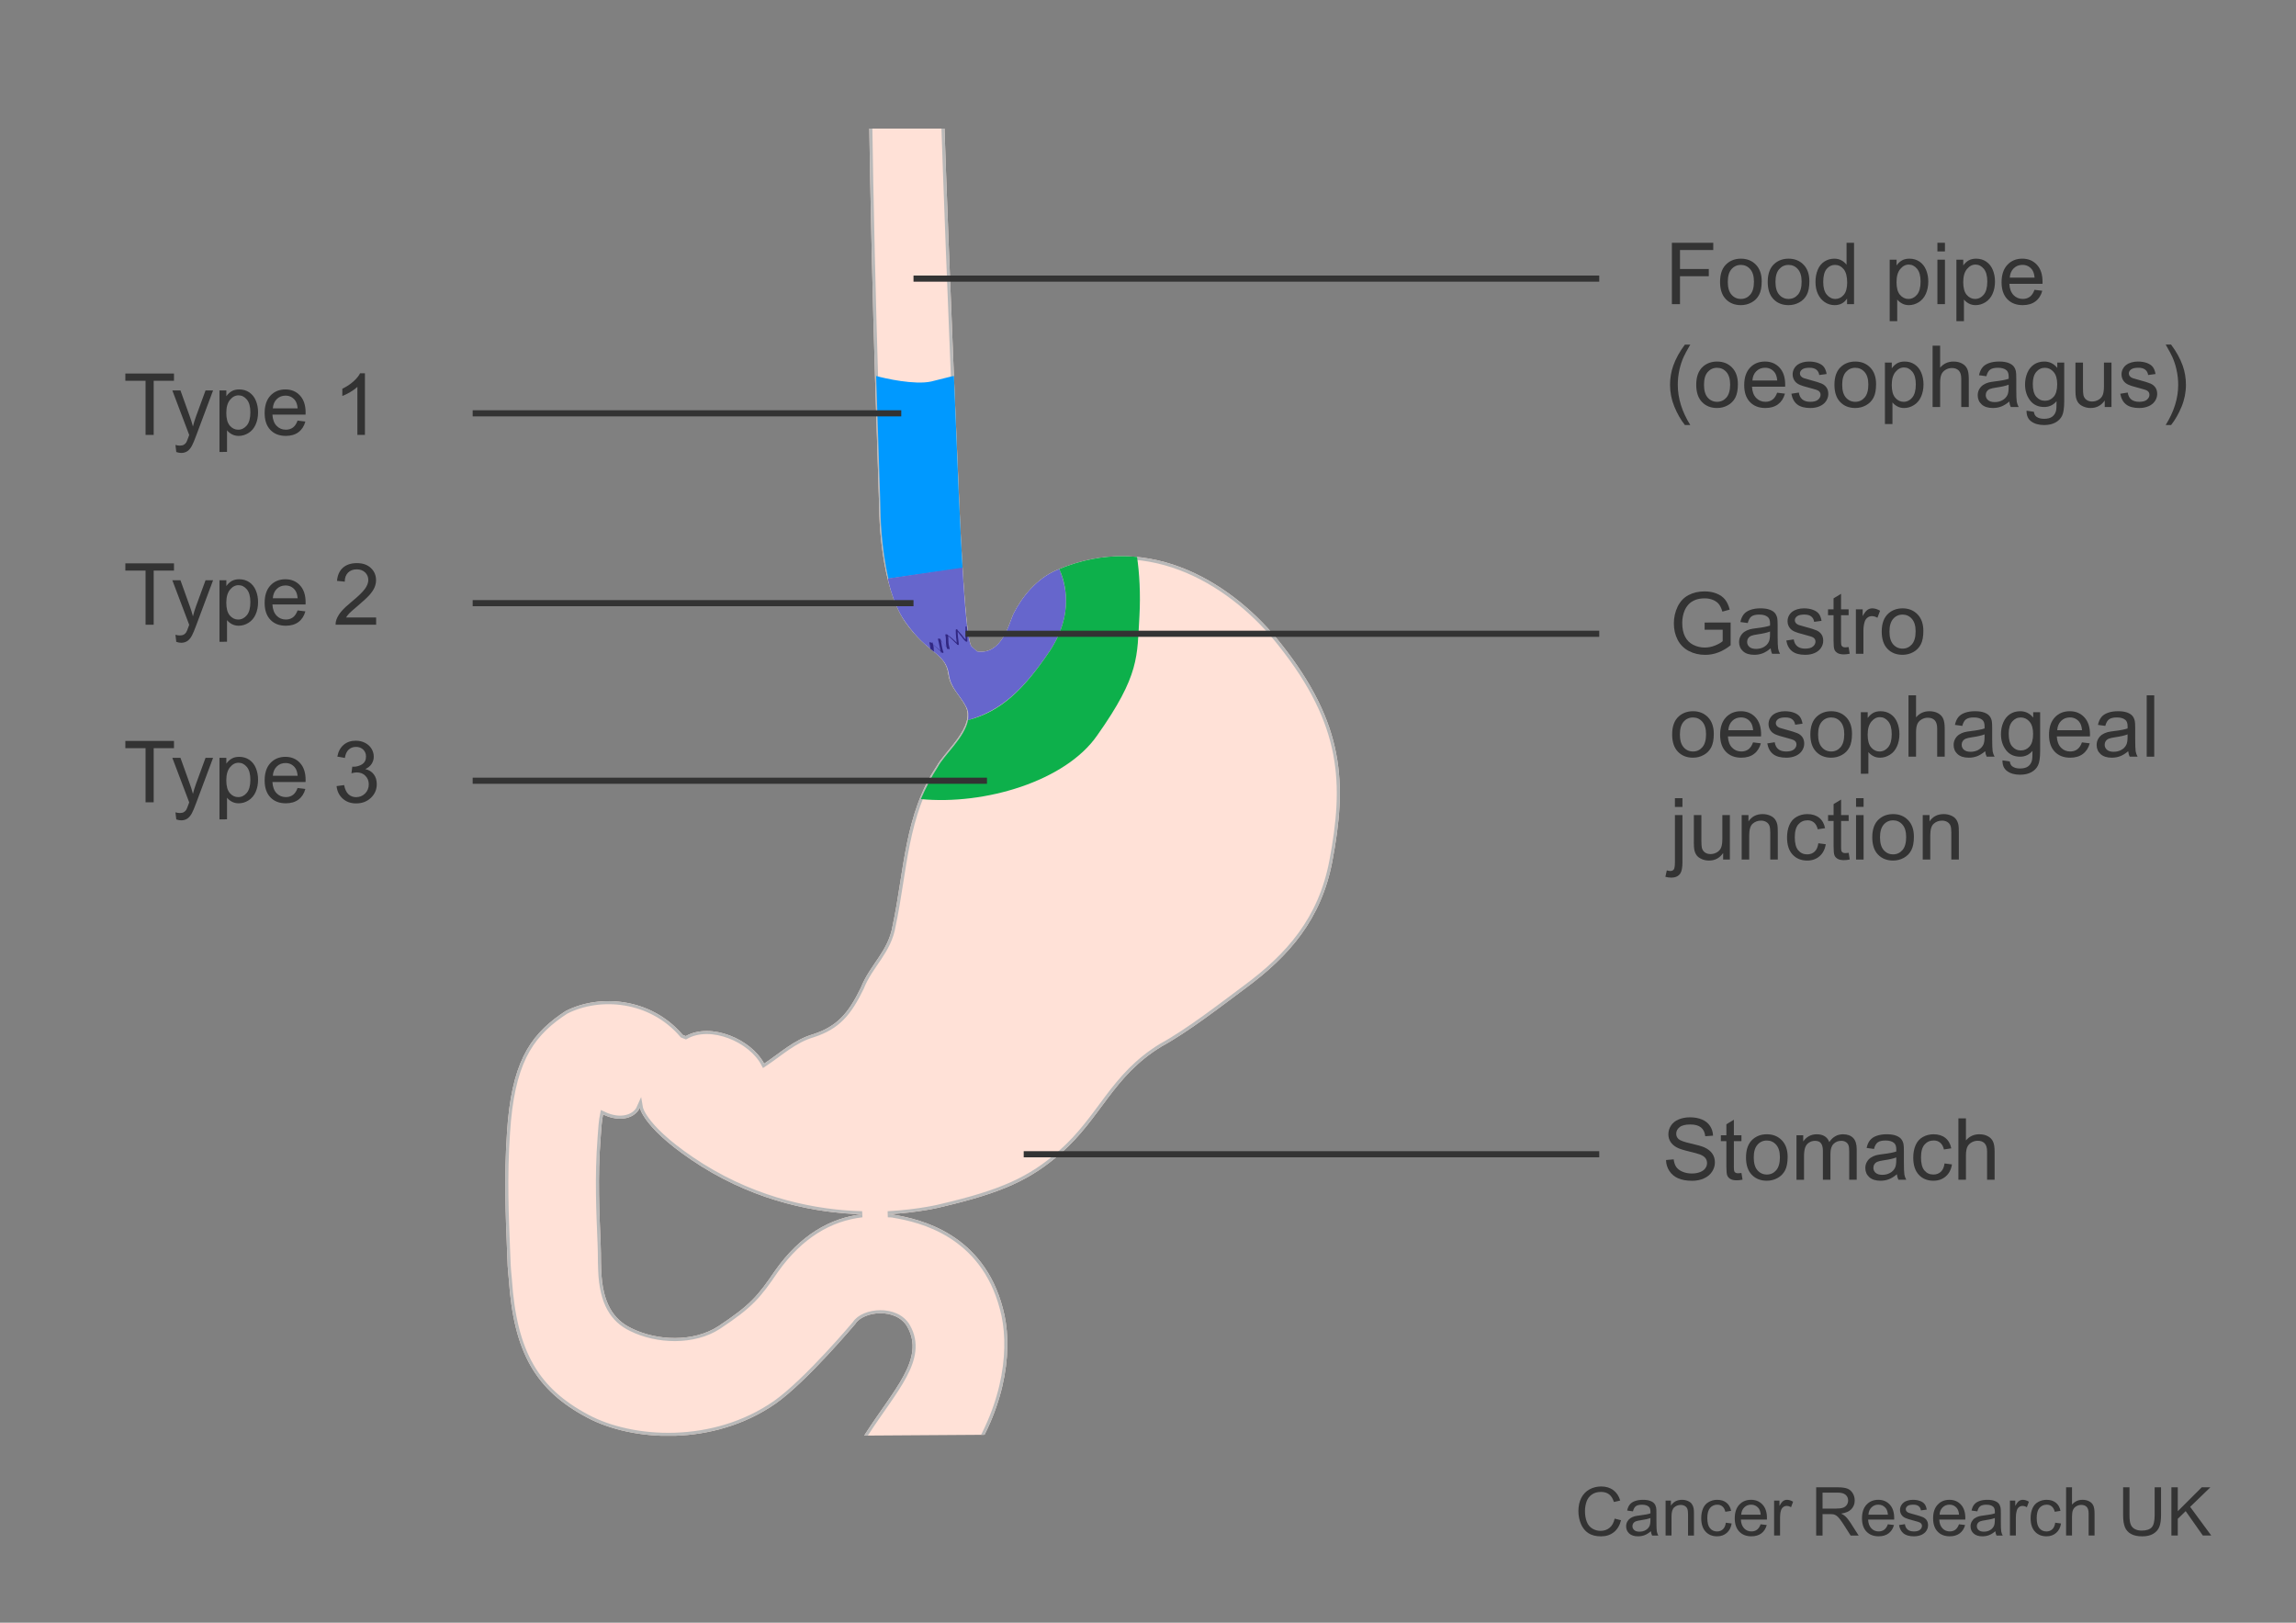 <?xml version="1.0" encoding="utf-8"?>
<!-- Generator: Adobe Illustrator 27.8.1, SVG Export Plug-In . SVG Version: 6.00 Build 0)  -->
<svg version="1.0" id="Layer_1" xmlns="http://www.w3.org/2000/svg" xmlns:xlink="http://www.w3.org/1999/xlink" x="0px" y="0px"
	 width="375px" height="265px" viewBox="0 0 375 265" enable-background="new 0 0 375 265" xml:space="preserve">
<rect x="0" y="0" width="375" height="265" fill="#808080" stroke="none"/>
<g enable-background="new    ">
	<path fill="#333333" d="M278.414,102.842v-1.176l4.245-0.007v3.719c-0.652,0.52-1.324,0.91-2.017,1.172
		c-0.693,0.263-1.404,0.394-2.133,0.394c-0.984,0-1.879-0.211-2.684-0.632c-0.804-0.422-1.411-1.031-1.821-1.829
		s-0.615-1.688-0.615-2.673c0-0.976,0.204-1.886,0.611-2.73c0.408-0.846,0.995-1.474,1.761-1.884s1.647-0.615,2.646-0.615
		c0.725,0,1.38,0.117,1.965,0.353c0.586,0.234,1.045,0.562,1.378,0.98c0.332,0.419,0.585,0.966,0.759,1.641l-1.196,0.328
		c-0.15-0.511-0.338-0.911-0.561-1.203c-0.224-0.292-0.543-0.525-0.957-0.701c-0.415-0.175-0.875-0.263-1.381-0.263
		c-0.606,0-1.131,0.093-1.572,0.276c-0.442,0.186-0.799,0.428-1.07,0.729c-0.271,0.301-0.481,0.631-0.632,0.991
		c-0.256,0.62-0.383,1.292-0.383,2.017c0,0.894,0.153,1.641,0.461,2.242s0.756,1.048,1.344,1.34s1.212,0.438,1.873,0.438
		c0.574,0,1.135-0.11,1.682-0.332c0.547-0.221,0.961-0.456,1.244-0.707v-1.866H278.414z"/>
	<path fill="#333333" d="M289.194,105.877c-0.456,0.388-0.895,0.661-1.316,0.82c-0.421,0.159-0.874,0.239-1.356,0.239
		c-0.798,0-1.411-0.195-1.839-0.584c-0.429-0.391-0.643-0.888-0.643-1.494c0-0.355,0.081-0.68,0.242-0.975
		c0.162-0.293,0.374-0.529,0.636-0.707c0.263-0.178,0.558-0.312,0.886-0.403c0.241-0.063,0.605-0.125,1.094-0.185
		c0.993-0.118,1.725-0.26,2.194-0.424c0.004-0.169,0.007-0.275,0.007-0.321c0-0.501-0.116-0.854-0.349-1.06
		c-0.314-0.278-0.782-0.417-1.401-0.417c-0.579,0-1.006,0.102-1.282,0.304c-0.275,0.203-0.479,0.562-0.611,1.077l-1.203-0.164
		c0.109-0.515,0.289-0.931,0.54-1.247c0.25-0.317,0.612-0.561,1.087-0.732c0.474-0.17,1.022-0.256,1.647-0.256
		c0.619,0,1.123,0.073,1.511,0.219c0.387,0.146,0.672,0.329,0.854,0.551c0.182,0.221,0.31,0.5,0.383,0.837
		c0.041,0.21,0.062,0.588,0.062,1.135v1.641c0,1.144,0.026,1.867,0.078,2.171c0.053,0.303,0.156,0.593,0.312,0.871h-1.285
		C289.312,106.518,289.23,106.219,289.194,105.877z M289.092,103.129c-0.447,0.183-1.117,0.337-2.01,0.465
		c-0.506,0.073-0.864,0.155-1.073,0.246c-0.21,0.091-0.372,0.225-0.485,0.399c-0.114,0.176-0.171,0.371-0.171,0.585
		c0,0.328,0.124,0.602,0.372,0.82c0.249,0.219,0.612,0.328,1.091,0.328c0.474,0,0.896-0.104,1.265-0.312
		c0.369-0.207,0.64-0.49,0.813-0.851c0.132-0.278,0.198-0.688,0.198-1.23V103.129z"/>
	<path fill="#333333" d="M291.751,104.606l1.217-0.191c0.068,0.487,0.259,0.861,0.57,1.121c0.312,0.26,0.749,0.39,1.31,0.39
		c0.564,0,0.984-0.115,1.258-0.346c0.273-0.229,0.41-0.5,0.41-0.81c0-0.278-0.121-0.497-0.362-0.656
		c-0.169-0.109-0.588-0.248-1.258-0.417c-0.902-0.228-1.528-0.425-1.877-0.592c-0.349-0.166-0.612-0.396-0.793-0.689
		c-0.18-0.295-0.27-0.619-0.27-0.975c0-0.323,0.074-0.623,0.222-0.898c0.148-0.276,0.35-0.505,0.605-0.688
		c0.191-0.142,0.452-0.261,0.782-0.359c0.331-0.098,0.685-0.146,1.063-0.146c0.569,0,1.069,0.082,1.5,0.246s0.749,0.387,0.954,0.666
		c0.205,0.281,0.346,0.655,0.424,1.125l-1.203,0.164c-0.055-0.374-0.213-0.665-0.476-0.875c-0.262-0.21-0.632-0.314-1.11-0.314
		c-0.565,0-0.969,0.094-1.21,0.28c-0.242,0.187-0.362,0.405-0.362,0.656c0,0.159,0.05,0.303,0.15,0.431
		c0.1,0.132,0.257,0.241,0.472,0.328c0.123,0.046,0.485,0.15,1.087,0.314c0.87,0.232,1.478,0.423,1.821,0.57
		c0.345,0.148,0.614,0.364,0.811,0.646c0.195,0.282,0.294,0.634,0.294,1.053c0,0.41-0.12,0.797-0.359,1.158
		c-0.239,0.363-0.584,0.643-1.035,0.842c-0.451,0.197-0.962,0.297-1.531,0.297c-0.943,0-1.662-0.196-2.157-0.588
		C292.203,105.957,291.888,105.376,291.751,104.606z"/>
	<path fill="#333333" d="M301.93,105.672l0.178,1.087c-0.347,0.073-0.656,0.109-0.93,0.109c-0.447,0-0.793-0.07-1.039-0.212
		s-0.42-0.327-0.52-0.558c-0.101-0.229-0.15-0.714-0.15-1.452v-4.177h-0.902v-0.957h0.902v-1.798l1.224-0.738v2.536h1.237v0.957
		h-1.237v4.245c0,0.351,0.021,0.576,0.064,0.677c0.044,0.101,0.114,0.18,0.212,0.239c0.099,0.06,0.238,0.089,0.421,0.089
		C301.526,105.72,301.706,105.704,301.93,105.672z"/>
	<path fill="#333333" d="M303.119,106.773v-7.26h1.107v1.101c0.282-0.515,0.543-0.854,0.782-1.019s0.503-0.246,0.79-0.246
		c0.414,0,0.836,0.132,1.265,0.396l-0.424,1.142c-0.301-0.178-0.602-0.267-0.902-0.267c-0.27,0-0.511,0.081-0.725,0.242
		c-0.215,0.162-0.367,0.387-0.458,0.674c-0.137,0.438-0.205,0.916-0.205,1.436v3.801H303.119z"/>
	<path fill="#333333" d="M307.337,103.143c0-1.345,0.373-2.34,1.121-2.987c0.624-0.538,1.385-0.807,2.283-0.807
		c0.998,0,1.813,0.327,2.447,0.98c0.633,0.654,0.95,1.558,0.95,2.711c0,0.935-0.141,1.669-0.421,2.205
		c-0.28,0.535-0.688,0.951-1.224,1.247c-0.535,0.296-1.12,0.444-1.753,0.444c-1.017,0-1.838-0.326-2.465-0.978
		C307.65,105.308,307.337,104.368,307.337,103.143z M308.602,103.143c0,0.93,0.202,1.626,0.608,2.089
		c0.405,0.462,0.916,0.693,1.531,0.693c0.61,0,1.118-0.232,1.524-0.697c0.405-0.465,0.608-1.174,0.608-2.126
		c0-0.897-0.204-1.578-0.612-2.04c-0.407-0.463-0.915-0.694-1.521-0.694c-0.615,0-1.126,0.23-1.531,0.69
		C308.804,101.518,308.602,102.213,308.602,103.143z"/>
</g>
<g enable-background="new    ">
	<path fill="#333333" d="M273.109,119.943c0-1.345,0.373-2.34,1.121-2.987c0.624-0.538,1.385-0.807,2.283-0.807
		c0.998,0,1.813,0.327,2.447,0.98c0.633,0.654,0.95,1.558,0.95,2.711c0,0.935-0.141,1.669-0.421,2.205
		c-0.28,0.535-0.688,0.951-1.224,1.247c-0.535,0.296-1.12,0.444-1.753,0.444c-1.017,0-1.838-0.326-2.465-0.978
		C273.423,122.108,273.109,121.169,273.109,119.943z M274.374,119.943c0,0.93,0.202,1.626,0.608,2.089
		c0.405,0.462,0.916,0.693,1.531,0.693c0.61,0,1.118-0.232,1.524-0.697c0.405-0.465,0.608-1.174,0.608-2.126
		c0-0.897-0.204-1.578-0.612-2.04c-0.407-0.463-0.915-0.694-1.521-0.694c-0.615,0-1.126,0.23-1.531,0.69
		C274.576,118.318,274.374,119.013,274.374,119.943z"/>
	<path fill="#333333" d="M286.323,121.235l1.271,0.157c-0.201,0.743-0.572,1.319-1.114,1.729c-0.543,0.41-1.235,0.615-2.078,0.615
		c-1.062,0-1.904-0.327-2.526-0.98c-0.622-0.654-0.933-1.571-0.933-2.752c0-1.222,0.314-2.169,0.943-2.844s1.444-1.012,2.447-1.012
		c0.971,0,1.764,0.33,2.379,0.991s0.923,1.591,0.923,2.789c0,0.073-0.003,0.183-0.007,0.328h-5.414
		c0.045,0.798,0.271,1.408,0.677,1.832c0.405,0.424,0.911,0.636,1.518,0.636c0.451,0,0.836-0.118,1.155-0.355
		C285.883,122.133,286.136,121.755,286.323,121.235z M282.283,119.246h4.054c-0.055-0.61-0.21-1.068-0.465-1.374
		c-0.393-0.474-0.9-0.711-1.524-0.711c-0.565,0-1.04,0.189-1.426,0.567C282.537,118.106,282.324,118.612,282.283,119.246z"/>
	<path fill="#333333" d="M288.647,121.406l1.217-0.191c0.068,0.487,0.259,0.861,0.57,1.121c0.312,0.26,0.749,0.39,1.31,0.39
		c0.564,0,0.984-0.115,1.258-0.346c0.273-0.229,0.41-0.5,0.41-0.81c0-0.278-0.121-0.497-0.362-0.656
		c-0.169-0.109-0.588-0.248-1.258-0.417c-0.902-0.228-1.528-0.425-1.877-0.592c-0.349-0.166-0.612-0.396-0.793-0.689
		c-0.18-0.295-0.27-0.619-0.27-0.975c0-0.323,0.074-0.623,0.222-0.898c0.148-0.276,0.35-0.505,0.605-0.688
		c0.191-0.142,0.452-0.261,0.782-0.359c0.331-0.098,0.685-0.146,1.063-0.146c0.569,0,1.069,0.082,1.5,0.246s0.749,0.387,0.954,0.666
		c0.205,0.281,0.346,0.655,0.424,1.125l-1.203,0.164c-0.055-0.374-0.213-0.665-0.476-0.875c-0.262-0.21-0.632-0.314-1.11-0.314
		c-0.565,0-0.969,0.094-1.21,0.28c-0.242,0.187-0.362,0.405-0.362,0.656c0,0.159,0.05,0.303,0.15,0.431
		c0.1,0.132,0.257,0.241,0.472,0.328c0.123,0.046,0.485,0.15,1.087,0.314c0.87,0.232,1.478,0.423,1.821,0.57
		c0.345,0.148,0.614,0.364,0.811,0.646c0.195,0.282,0.294,0.634,0.294,1.053c0,0.41-0.12,0.797-0.359,1.158
		c-0.239,0.363-0.584,0.643-1.035,0.842c-0.451,0.197-0.962,0.297-1.531,0.297c-0.943,0-1.662-0.196-2.157-0.588
		C289.1,122.758,288.784,122.176,288.647,121.406z"/>
	<path fill="#333333" d="M295.682,119.943c0-1.345,0.373-2.34,1.121-2.987c0.624-0.538,1.385-0.807,2.283-0.807
		c0.998,0,1.813,0.327,2.447,0.98c0.633,0.654,0.95,1.558,0.95,2.711c0,0.935-0.141,1.669-0.421,2.205
		c-0.28,0.535-0.688,0.951-1.224,1.247c-0.535,0.296-1.12,0.444-1.753,0.444c-1.017,0-1.838-0.326-2.465-0.978
		C295.995,122.108,295.682,121.169,295.682,119.943z M296.946,119.943c0,0.93,0.202,1.626,0.608,2.089
		c0.405,0.462,0.916,0.693,1.531,0.693c0.61,0,1.118-0.232,1.524-0.697c0.405-0.465,0.608-1.174,0.608-2.126
		c0-0.897-0.204-1.578-0.612-2.04c-0.407-0.463-0.915-0.694-1.521-0.694c-0.615,0-1.126,0.23-1.531,0.69
		C297.148,118.318,296.946,119.013,296.946,119.943z"/>
	<path fill="#333333" d="M303.926,126.355v-10.042h1.121v0.943c0.264-0.369,0.562-0.646,0.896-0.83
		c0.332-0.186,0.735-0.277,1.21-0.277c0.619,0,1.166,0.159,1.641,0.479c0.474,0.319,0.831,0.77,1.073,1.35
		c0.241,0.582,0.362,1.219,0.362,1.911c0,0.743-0.134,1.411-0.4,2.007c-0.267,0.594-0.653,1.05-1.162,1.367
		c-0.508,0.316-1.042,0.475-1.603,0.475c-0.41,0-0.778-0.087-1.104-0.26c-0.325-0.173-0.594-0.392-0.803-0.656v3.534H303.926z
		 M305.04,119.984c0,0.935,0.188,1.625,0.567,2.071c0.378,0.446,0.836,0.67,1.374,0.67c0.547,0,1.015-0.231,1.404-0.693
		c0.39-0.463,0.585-1.18,0.585-2.15c0-0.925-0.19-1.618-0.571-2.078c-0.38-0.46-0.835-0.69-1.363-0.69
		c-0.524,0-0.988,0.245-1.392,0.735C305.241,118.338,305.04,119.049,305.04,119.984z"/>
	<path fill="#333333" d="M311.712,123.573v-10.021h1.23v3.596c0.574-0.665,1.299-0.998,2.174-0.998c0.537,0,1.005,0.105,1.401,0.318
		c0.396,0.211,0.68,0.504,0.851,0.878s0.257,0.916,0.257,1.627v4.601h-1.23v-4.601c0-0.615-0.134-1.063-0.4-1.343
		c-0.267-0.281-0.644-0.421-1.131-0.421c-0.365,0-0.708,0.095-1.029,0.284c-0.321,0.188-0.55,0.445-0.687,0.769
		s-0.205,0.771-0.205,1.34v3.972H311.712z"/>
	<path fill="#333333" d="M324.235,122.677c-0.456,0.388-0.895,0.661-1.316,0.82c-0.421,0.159-0.874,0.239-1.356,0.239
		c-0.798,0-1.411-0.195-1.839-0.584c-0.429-0.391-0.643-0.888-0.643-1.494c0-0.355,0.081-0.68,0.242-0.975
		c0.162-0.293,0.374-0.529,0.636-0.707c0.263-0.178,0.558-0.312,0.886-0.403c0.241-0.063,0.605-0.125,1.094-0.185
		c0.993-0.118,1.725-0.26,2.194-0.424c0.004-0.169,0.007-0.275,0.007-0.321c0-0.501-0.116-0.854-0.349-1.06
		c-0.314-0.278-0.782-0.417-1.401-0.417c-0.579,0-1.006,0.102-1.282,0.304c-0.275,0.203-0.479,0.562-0.611,1.077l-1.203-0.164
		c0.109-0.515,0.289-0.931,0.54-1.247c0.25-0.317,0.612-0.561,1.087-0.732c0.474-0.17,1.022-0.256,1.647-0.256
		c0.619,0,1.123,0.073,1.511,0.219c0.387,0.146,0.672,0.329,0.854,0.551c0.182,0.221,0.31,0.5,0.383,0.837
		c0.041,0.21,0.062,0.588,0.062,1.135v1.641c0,1.144,0.026,1.867,0.078,2.171c0.053,0.303,0.156,0.593,0.312,0.871h-1.285
		C324.354,123.318,324.271,123.019,324.235,122.677z M324.133,119.929c-0.447,0.183-1.117,0.337-2.01,0.465
		c-0.506,0.073-0.864,0.155-1.073,0.246c-0.21,0.091-0.372,0.225-0.485,0.399c-0.114,0.176-0.171,0.371-0.171,0.585
		c0,0.328,0.124,0.602,0.372,0.82c0.249,0.219,0.612,0.328,1.091,0.328c0.474,0,0.896-0.104,1.265-0.312
		c0.369-0.207,0.64-0.49,0.813-0.851c0.132-0.278,0.198-0.688,0.198-1.23V119.929z"/>
	<path fill="#333333" d="M327.059,124.174l1.196,0.178c0.05,0.369,0.188,0.638,0.417,0.807c0.305,0.228,0.722,0.342,1.251,0.342
		c0.569,0,1.009-0.114,1.319-0.342c0.31-0.228,0.52-0.547,0.629-0.957c0.063-0.251,0.093-0.777,0.089-1.579
		c-0.538,0.634-1.208,0.95-2.01,0.95c-0.998,0-1.771-0.36-2.317-1.08s-0.82-1.584-0.82-2.591c0-0.692,0.125-1.332,0.376-1.917
		c0.25-0.586,0.614-1.038,1.09-1.357c0.477-0.319,1.036-0.479,1.679-0.479c0.856,0,1.562,0.347,2.119,1.039v-0.875h1.135v6.275
		c0,1.13-0.115,1.932-0.346,2.402c-0.229,0.473-0.595,0.845-1.094,1.118s-1.113,0.41-1.842,0.41c-0.866,0-1.565-0.194-2.099-0.585
		C327.298,125.546,327.04,124.959,327.059,124.174z M328.077,119.813c0,0.952,0.188,1.647,0.567,2.085
		c0.378,0.438,0.852,0.656,1.422,0.656c0.564,0,1.039-0.218,1.422-0.653c0.383-0.435,0.574-1.117,0.574-2.047
		c0-0.889-0.197-1.559-0.592-2.01c-0.394-0.451-0.869-0.677-1.425-0.677c-0.547,0-1.012,0.222-1.395,0.667
		C328.269,118.278,328.077,118.938,328.077,119.813z"/>
	<path fill="#333333" d="M340.04,121.235l1.271,0.157c-0.201,0.743-0.572,1.319-1.114,1.729c-0.543,0.41-1.235,0.615-2.078,0.615
		c-1.062,0-1.904-0.327-2.526-0.98c-0.622-0.654-0.933-1.571-0.933-2.752c0-1.222,0.314-2.169,0.943-2.844s1.444-1.012,2.447-1.012
		c0.971,0,1.764,0.33,2.379,0.991s0.923,1.591,0.923,2.789c0,0.073-0.003,0.183-0.007,0.328h-5.414
		c0.045,0.798,0.271,1.408,0.677,1.832c0.405,0.424,0.911,0.636,1.518,0.636c0.451,0,0.836-0.118,1.155-0.355
		C339.6,122.133,339.853,121.755,340.04,121.235z M336,119.246h4.054c-0.055-0.61-0.21-1.068-0.465-1.374
		c-0.393-0.474-0.9-0.711-1.524-0.711c-0.565,0-1.04,0.189-1.426,0.567C336.254,118.106,336.041,118.612,336,119.246z"/>
	<path fill="#333333" d="M347.594,122.677c-0.456,0.388-0.895,0.661-1.316,0.82c-0.421,0.159-0.874,0.239-1.356,0.239
		c-0.798,0-1.411-0.195-1.839-0.584c-0.429-0.391-0.643-0.888-0.643-1.494c0-0.355,0.081-0.68,0.242-0.975
		c0.162-0.293,0.374-0.529,0.636-0.707c0.263-0.178,0.558-0.312,0.886-0.403c0.241-0.063,0.605-0.125,1.094-0.185
		c0.993-0.118,1.725-0.26,2.194-0.424c0.004-0.169,0.007-0.275,0.007-0.321c0-0.501-0.116-0.854-0.349-1.06
		c-0.314-0.278-0.782-0.417-1.401-0.417c-0.579,0-1.006,0.102-1.282,0.304c-0.275,0.203-0.479,0.562-0.611,1.077l-1.203-0.164
		c0.109-0.515,0.289-0.931,0.54-1.247c0.25-0.317,0.612-0.561,1.087-0.732c0.474-0.17,1.022-0.256,1.647-0.256
		c0.619,0,1.123,0.073,1.511,0.219c0.387,0.146,0.672,0.329,0.854,0.551c0.182,0.221,0.31,0.5,0.383,0.837
		c0.041,0.21,0.062,0.588,0.062,1.135v1.641c0,1.144,0.026,1.867,0.078,2.171c0.053,0.303,0.156,0.593,0.312,0.871h-1.285
		C347.712,123.318,347.63,123.019,347.594,122.677z M347.491,119.929c-0.447,0.183-1.117,0.337-2.01,0.465
		c-0.506,0.073-0.864,0.155-1.073,0.246c-0.21,0.091-0.372,0.225-0.485,0.399c-0.114,0.176-0.171,0.371-0.171,0.585
		c0,0.328,0.124,0.602,0.372,0.82c0.249,0.219,0.612,0.328,1.091,0.328c0.474,0,0.896-0.104,1.265-0.312
		c0.369-0.207,0.64-0.49,0.813-0.851c0.132-0.278,0.198-0.688,0.198-1.23V119.929z"/>
	<path fill="#333333" d="M350.615,123.573v-10.021h1.23v10.021H350.615z"/>
</g>
<g enable-background="new    ">
	<path fill="#333333" d="M272.002,143.19l0.232-1.046c0.246,0.063,0.439,0.096,0.581,0.096c0.25,0,0.438-0.083,0.561-0.249
		c0.123-0.167,0.185-0.583,0.185-1.248v-7.629h1.23v7.657c0,0.894-0.116,1.516-0.349,1.866c-0.297,0.456-0.789,0.684-1.477,0.684
		C272.633,143.32,272.312,143.277,272.002,143.19z M273.561,131.78v-1.429h1.23v1.429H273.561z"/>
	<path fill="#333333" d="M281.436,140.373v-1.066c-0.565,0.82-1.333,1.23-2.304,1.23c-0.429,0-0.828-0.082-1.2-0.246
		c-0.371-0.164-0.646-0.37-0.827-0.619c-0.18-0.248-0.307-0.552-0.379-0.912c-0.051-0.241-0.075-0.624-0.075-1.148v-4.499h1.23
		v4.027c0,0.643,0.024,1.075,0.075,1.299c0.077,0.323,0.241,0.577,0.492,0.763c0.25,0.184,0.561,0.276,0.93,0.276
		s0.715-0.095,1.039-0.284c0.323-0.188,0.553-0.446,0.687-0.771c0.135-0.326,0.202-0.799,0.202-1.419v-3.89h1.23v7.26H281.436z"/>
	<path fill="#333333" d="M284.464,140.373v-7.26h1.107v1.033c0.533-0.798,1.303-1.197,2.311-1.197c0.438,0,0.84,0.078,1.206,0.236
		c0.367,0.156,0.642,0.363,0.824,0.618c0.182,0.255,0.31,0.559,0.383,0.91c0.045,0.228,0.068,0.627,0.068,1.196v4.464h-1.23v-4.416
		c0-0.501-0.048-0.876-0.144-1.125c-0.096-0.248-0.266-0.446-0.51-0.594c-0.243-0.148-0.529-0.223-0.857-0.223
		c-0.524,0-0.977,0.166-1.357,0.499c-0.38,0.333-0.57,0.964-0.57,1.894v3.965H284.464z"/>
	<path fill="#333333" d="M296.987,137.714l1.21,0.157c-0.133,0.834-0.471,1.486-1.016,1.959c-0.544,0.471-1.213,0.707-2.006,0.707
		c-0.994,0-1.792-0.324-2.396-0.975c-0.604-0.648-0.905-1.58-0.905-2.792c0-0.784,0.13-1.47,0.39-2.058s0.655-1.03,1.186-1.323
		c0.531-0.295,1.108-0.441,1.733-0.441c0.788,0,1.433,0.199,1.935,0.598c0.501,0.4,0.822,0.966,0.964,1.7l-1.196,0.185
		c-0.114-0.487-0.315-0.854-0.605-1.101c-0.289-0.246-0.639-0.369-1.049-0.369c-0.62,0-1.124,0.223-1.511,0.666
		c-0.388,0.445-0.581,1.147-0.581,2.109c0,0.976,0.187,1.684,0.561,2.126c0.373,0.442,0.861,0.663,1.463,0.663
		c0.482,0,0.886-0.148,1.21-0.444C296.695,138.785,296.9,138.329,296.987,137.714z"/>
	<path fill="#333333" d="M301.937,139.273l0.178,1.087c-0.347,0.073-0.656,0.109-0.93,0.109c-0.447,0-0.793-0.07-1.039-0.212
		s-0.42-0.327-0.52-0.558c-0.101-0.229-0.15-0.714-0.15-1.452v-4.177h-0.902v-0.958h0.902v-1.798l1.224-0.738v2.536h1.237v0.958
		h-1.237v4.245c0,0.351,0.021,0.576,0.064,0.677c0.044,0.101,0.114,0.18,0.212,0.239c0.099,0.06,0.238,0.089,0.421,0.089
		C301.533,139.32,301.713,139.305,301.937,139.273z"/>
	<path fill="#333333" d="M303.146,131.766v-1.415h1.23v1.415H303.146z M303.146,140.373v-7.26h1.23v7.26H303.146z"/>
	<path fill="#333333" d="M305.792,136.743c0-1.345,0.373-2.34,1.121-2.988c0.624-0.538,1.385-0.807,2.283-0.807
		c0.998,0,1.813,0.327,2.447,0.981c0.633,0.654,0.95,1.558,0.95,2.711c0,0.935-0.141,1.669-0.421,2.205
		c-0.28,0.535-0.688,0.951-1.224,1.247c-0.535,0.296-1.12,0.444-1.753,0.444c-1.017,0-1.838-0.326-2.465-0.978
		C306.105,138.908,305.792,137.969,305.792,136.743z M307.057,136.743c0,0.93,0.202,1.626,0.608,2.089
		c0.405,0.462,0.916,0.693,1.531,0.693c0.61,0,1.118-0.232,1.524-0.697c0.405-0.465,0.608-1.174,0.608-2.126
		c0-0.897-0.204-1.578-0.612-2.04c-0.407-0.463-0.915-0.694-1.521-0.694c-0.615,0-1.126,0.23-1.531,0.69
		C307.259,135.118,307.057,135.814,307.057,136.743z"/>
	<path fill="#333333" d="M314.036,140.373v-7.26h1.107v1.033c0.533-0.798,1.303-1.197,2.311-1.197c0.438,0,0.84,0.078,1.206,0.236
		c0.367,0.156,0.642,0.363,0.824,0.618c0.182,0.255,0.31,0.559,0.383,0.91c0.045,0.228,0.068,0.627,0.068,1.196v4.464h-1.23v-4.416
		c0-0.501-0.048-0.876-0.144-1.125c-0.096-0.248-0.266-0.446-0.51-0.594c-0.243-0.148-0.529-0.223-0.857-0.223
		c-0.524,0-0.977,0.166-1.357,0.499c-0.38,0.333-0.57,0.964-0.57,1.894v3.965H314.036z"/>
</g>
<g enable-background="new    ">
	<path fill="#333333" d="M273.064,49.667V39.645h6.762v1.183h-5.436v3.104h4.703v1.183h-4.703v4.553H273.064z"/>
	<path fill="#333333" d="M280.934,46.037c0-1.345,0.373-2.34,1.121-2.987c0.624-0.538,1.385-0.807,2.283-0.807
		c0.998,0,1.813,0.327,2.447,0.98c0.633,0.654,0.949,1.558,0.949,2.711c0,0.935-0.14,1.669-0.42,2.205
		c-0.28,0.535-0.688,0.951-1.224,1.247s-1.12,0.444-1.753,0.444c-1.017,0-1.838-0.326-2.465-0.978S280.934,47.262,280.934,46.037z
		 M282.197,46.037c0,0.93,0.203,1.626,0.609,2.089c0.405,0.462,0.916,0.693,1.531,0.693c0.61,0,1.118-0.232,1.523-0.697
		c0.406-0.465,0.609-1.174,0.609-2.126c0-0.897-0.205-1.578-0.612-2.04c-0.407-0.463-0.915-0.694-1.521-0.694
		c-0.615,0-1.126,0.23-1.531,0.69C282.4,44.412,282.197,45.107,282.197,46.037z"/>
	<path fill="#333333" d="M288.719,46.037c0-1.345,0.374-2.34,1.121-2.987c0.625-0.538,1.386-0.807,2.283-0.807
		c0.998,0,1.814,0.327,2.447,0.98c0.634,0.654,0.951,1.558,0.951,2.711c0,0.935-0.141,1.669-0.421,2.205
		c-0.28,0.535-0.688,0.951-1.224,1.247s-1.12,0.444-1.754,0.444c-1.016,0-1.838-0.326-2.464-0.978S288.719,47.262,288.719,46.037z
		 M289.984,46.037c0,0.93,0.202,1.626,0.607,2.089c0.406,0.462,0.916,0.693,1.531,0.693c0.611,0,1.119-0.232,1.525-0.697
		c0.405-0.465,0.607-1.174,0.607-2.126c0-0.897-0.203-1.578-0.611-2.04c-0.408-0.463-0.915-0.694-1.521-0.694
		c-0.615,0-1.125,0.23-1.531,0.69C290.187,44.412,289.984,45.107,289.984,46.037z"/>
	<path fill="#333333" d="M301.674,49.667v-0.916c-0.461,0.72-1.138,1.08-2.031,1.08c-0.578,0-1.11-0.159-1.596-0.479
		s-0.861-0.765-1.128-1.336c-0.267-0.572-0.399-1.229-0.399-1.973c0-0.725,0.12-1.382,0.361-1.973
		c0.242-0.59,0.604-1.042,1.088-1.356c0.482-0.314,1.022-0.472,1.619-0.472c0.438,0,0.828,0.092,1.17,0.277
		c0.342,0.184,0.619,0.425,0.834,0.721v-3.596h1.223v10.021H301.674z M297.783,46.044c0,0.93,0.196,1.625,0.588,2.085
		c0.393,0.46,0.855,0.69,1.389,0.69c0.537,0,0.994-0.22,1.37-0.66c0.376-0.439,0.563-1.11,0.563-2.013
		c0-0.993-0.191-1.723-0.574-2.188s-0.854-0.697-1.414-0.697c-0.547,0-1.004,0.224-1.371,0.67S297.783,45.082,297.783,46.044z"/>
	<path fill="#333333" d="M308.639,52.449V42.407h1.121v0.943c0.265-0.369,0.563-0.646,0.896-0.83
		c0.332-0.186,0.735-0.277,1.209-0.277c0.62,0,1.167,0.159,1.641,0.479c0.475,0.319,0.832,0.77,1.074,1.35
		c0.241,0.582,0.361,1.219,0.361,1.911c0,0.743-0.133,1.411-0.399,2.007c-0.267,0.594-0.653,1.05-1.162,1.367
		c-0.509,0.316-1.042,0.475-1.603,0.475c-0.41,0-0.779-0.087-1.104-0.26s-0.594-0.392-0.804-0.656v3.534H308.639z M309.754,46.078
		c0,0.935,0.188,1.625,0.566,2.071c0.379,0.446,0.837,0.67,1.375,0.67c0.547,0,1.015-0.231,1.404-0.693
		c0.39-0.463,0.584-1.18,0.584-2.15c0-0.925-0.189-1.618-0.57-2.078s-0.835-0.69-1.363-0.69c-0.524,0-0.988,0.245-1.392,0.735
		C309.955,44.431,309.754,45.143,309.754,46.078z"/>
	<path fill="#333333" d="M316.432,41.06v-1.415h1.23v1.415H316.432z M316.432,49.667v-7.26h1.23v7.26H316.432z"/>
	<path fill="#333333" d="M319.535,52.449V42.407h1.121v0.943c0.265-0.369,0.563-0.646,0.896-0.83
		c0.332-0.186,0.735-0.277,1.209-0.277c0.62,0,1.167,0.159,1.641,0.479c0.475,0.319,0.832,0.77,1.074,1.35
		c0.241,0.582,0.361,1.219,0.361,1.911c0,0.743-0.133,1.411-0.399,2.007c-0.267,0.594-0.653,1.05-1.162,1.367
		c-0.509,0.316-1.042,0.475-1.603,0.475c-0.41,0-0.779-0.087-1.104-0.26s-0.594-0.392-0.804-0.656v3.534H319.535z M320.65,46.078
		c0,0.935,0.188,1.625,0.566,2.071c0.379,0.446,0.837,0.67,1.375,0.67c0.547,0,1.015-0.231,1.404-0.693
		c0.39-0.463,0.584-1.18,0.584-2.15c0-0.925-0.189-1.618-0.57-2.078s-0.835-0.69-1.363-0.69c-0.524,0-0.988,0.245-1.392,0.735
		C320.852,44.431,320.65,45.143,320.65,46.078z"/>
	<path fill="#333333" d="M332.291,47.329l1.271,0.157c-0.2,0.743-0.571,1.319-1.113,1.729c-0.543,0.41-1.235,0.615-2.078,0.615
		c-1.062,0-1.904-0.327-2.526-0.98c-0.622-0.654-0.933-1.571-0.933-2.752c0-1.222,0.314-2.169,0.943-2.844s1.444-1.012,2.447-1.012
		c0.971,0,1.764,0.33,2.379,0.991s0.922,1.591,0.922,2.789c0,0.073-0.002,0.183-0.006,0.328h-5.414
		c0.045,0.798,0.271,1.408,0.676,1.832c0.406,0.424,0.912,0.636,1.518,0.636c0.451,0,0.837-0.118,1.156-0.355
		C331.852,48.226,332.104,47.848,332.291,47.329z M328.252,45.34h4.053c-0.055-0.61-0.209-1.068-0.465-1.374
		c-0.392-0.474-0.899-0.711-1.523-0.711c-0.565,0-1.041,0.189-1.426,0.567S328.293,44.706,328.252,45.34z"/>
</g>
<g enable-background="new    ">
	<path fill="#333333" d="M275.191,69.413c-0.68-0.856-1.254-1.859-1.723-3.008c-0.47-1.148-0.705-2.338-0.705-3.568
		c0-1.085,0.176-2.124,0.527-3.117c0.41-1.153,1.043-2.302,1.9-3.445h0.881c-0.551,0.948-0.916,1.625-1.094,2.03
		c-0.277,0.629-0.496,1.285-0.656,1.969c-0.195,0.853-0.293,1.709-0.293,2.57c0,2.192,0.681,4.382,2.043,6.569H275.191z"/>
	<path fill="#333333" d="M277.043,62.837c0-1.345,0.374-2.34,1.121-2.987c0.625-0.538,1.386-0.807,2.283-0.807
		c0.998,0,1.814,0.327,2.447,0.98c0.634,0.654,0.951,1.558,0.951,2.711c0,0.935-0.141,1.669-0.421,2.205
		c-0.28,0.535-0.688,0.951-1.224,1.247s-1.12,0.444-1.754,0.444c-1.016,0-1.838-0.326-2.464-0.978S277.043,64.062,277.043,62.837z
		 M278.309,62.837c0,0.93,0.202,1.626,0.607,2.089c0.406,0.462,0.916,0.693,1.531,0.693c0.611,0,1.119-0.232,1.525-0.697
		c0.405-0.465,0.607-1.174,0.607-2.126c0-0.897-0.203-1.578-0.611-2.04c-0.408-0.463-0.915-0.694-1.521-0.694
		c-0.615,0-1.125,0.23-1.531,0.69C278.511,61.212,278.309,61.907,278.309,62.837z"/>
	<path fill="#333333" d="M290.258,64.129l1.271,0.157c-0.201,0.743-0.572,1.319-1.115,1.729c-0.542,0.41-1.234,0.615-2.078,0.615
		c-1.062,0-1.903-0.327-2.525-0.98c-0.622-0.654-0.934-1.571-0.934-2.752c0-1.222,0.314-2.169,0.943-2.844s1.445-1.012,2.447-1.012
		c0.971,0,1.764,0.33,2.379,0.991s0.924,1.591,0.924,2.789c0,0.073-0.003,0.183-0.008,0.328h-5.414
		c0.046,0.798,0.271,1.408,0.678,1.832c0.405,0.424,0.911,0.636,1.518,0.636c0.451,0,0.836-0.118,1.154-0.355
		C289.817,65.026,290.07,64.648,290.258,64.129z M286.217,62.139h4.055c-0.055-0.61-0.21-1.068-0.465-1.374
		c-0.393-0.474-0.9-0.711-1.525-0.711c-0.564,0-1.039,0.189-1.425,0.567S286.258,61.506,286.217,62.139z"/>
	<path fill="#333333" d="M292.582,64.299l1.217-0.191c0.068,0.487,0.258,0.861,0.57,1.121s0.748,0.39,1.309,0.39
		c0.565,0,0.984-0.115,1.258-0.346c0.273-0.229,0.41-0.5,0.41-0.81c0-0.278-0.12-0.497-0.361-0.656
		c-0.169-0.109-0.588-0.248-1.258-0.417c-0.902-0.228-1.528-0.425-1.877-0.592c-0.349-0.166-0.613-0.396-0.793-0.689
		c-0.18-0.295-0.27-0.619-0.27-0.975c0-0.323,0.074-0.623,0.222-0.898c0.147-0.276,0.35-0.505,0.604-0.688
		c0.191-0.142,0.453-0.261,0.783-0.359c0.33-0.098,0.685-0.146,1.062-0.146c0.57,0,1.07,0.082,1.501,0.246s0.749,0.387,0.954,0.666
		c0.205,0.281,0.346,0.655,0.424,1.125l-1.203,0.164c-0.055-0.374-0.213-0.665-0.476-0.875s-0.632-0.314-1.11-0.314
		c-0.565,0-0.969,0.094-1.211,0.28c-0.241,0.187-0.361,0.405-0.361,0.656c0,0.159,0.05,0.303,0.15,0.431
		c0.1,0.132,0.257,0.241,0.471,0.328c0.123,0.046,0.486,0.15,1.088,0.314c0.87,0.232,1.477,0.423,1.821,0.57
		c0.345,0.148,0.614,0.364,0.81,0.646c0.196,0.282,0.295,0.634,0.295,1.053c0,0.41-0.12,0.797-0.359,1.158
		c-0.239,0.363-0.584,0.643-1.035,0.842c-0.451,0.197-0.962,0.297-1.531,0.297c-0.943,0-1.662-0.196-2.157-0.588
		S292.719,65.07,292.582,64.299z"/>
	<path fill="#333333" d="M299.615,62.837c0-1.345,0.374-2.34,1.121-2.987c0.625-0.538,1.386-0.807,2.283-0.807
		c0.998,0,1.814,0.327,2.447,0.98c0.634,0.654,0.951,1.558,0.951,2.711c0,0.935-0.141,1.669-0.421,2.205
		c-0.28,0.535-0.688,0.951-1.224,1.247s-1.12,0.444-1.754,0.444c-1.016,0-1.838-0.326-2.464-0.978S299.615,64.062,299.615,62.837z
		 M300.881,62.837c0,0.93,0.202,1.626,0.607,2.089c0.406,0.462,0.916,0.693,1.531,0.693c0.611,0,1.119-0.232,1.525-0.697
		c0.405-0.465,0.607-1.174,0.607-2.126c0-0.897-0.203-1.578-0.611-2.04c-0.408-0.463-0.915-0.694-1.521-0.694
		c-0.615,0-1.125,0.23-1.531,0.69C301.083,61.212,300.881,61.907,300.881,62.837z"/>
	<path fill="#333333" d="M307.859,69.249V59.207h1.121v0.943c0.265-0.369,0.563-0.646,0.896-0.83
		c0.332-0.186,0.735-0.277,1.209-0.277c0.62,0,1.167,0.159,1.641,0.479c0.475,0.319,0.832,0.77,1.074,1.35
		c0.241,0.582,0.361,1.219,0.361,1.911c0,0.743-0.133,1.411-0.399,2.007c-0.267,0.594-0.653,1.05-1.162,1.367
		c-0.509,0.316-1.042,0.475-1.603,0.475c-0.41,0-0.779-0.087-1.104-0.26s-0.594-0.392-0.804-0.656v3.534H307.859z M308.975,62.878
		c0,0.935,0.188,1.625,0.566,2.071c0.379,0.446,0.837,0.67,1.375,0.67c0.547,0,1.015-0.231,1.404-0.693
		c0.39-0.463,0.584-1.18,0.584-2.15c0-0.925-0.189-1.618-0.57-2.078s-0.835-0.69-1.363-0.69c-0.524,0-0.988,0.245-1.392,0.735
		C309.176,61.231,308.975,61.943,308.975,62.878z"/>
	<path fill="#333333" d="M315.646,66.466V56.445h1.23v3.596c0.574-0.665,1.299-0.998,2.174-0.998c0.537,0,1.004,0.105,1.4,0.318
		c0.396,0.211,0.681,0.504,0.852,0.878s0.256,0.916,0.256,1.627v4.601h-1.23v-4.601c0-0.615-0.133-1.063-0.399-1.343
		c-0.267-0.281-0.644-0.421-1.132-0.421c-0.364,0-0.707,0.095-1.028,0.284c-0.321,0.188-0.55,0.445-0.687,0.769
		s-0.205,0.771-0.205,1.34v3.972H315.646z"/>
	<path fill="#333333" d="M328.17,65.571c-0.456,0.388-0.895,0.661-1.316,0.82s-0.874,0.239-1.357,0.239
		c-0.797,0-1.41-0.195-1.838-0.584c-0.429-0.391-0.643-0.888-0.643-1.494c0-0.355,0.08-0.68,0.242-0.975
		c0.162-0.293,0.373-0.529,0.636-0.707s0.558-0.312,0.886-0.403c0.241-0.063,0.605-0.125,1.094-0.185
		c0.993-0.118,1.725-0.26,2.193-0.424c0.005-0.169,0.008-0.275,0.008-0.321c0-0.501-0.117-0.854-0.35-1.06
		c-0.314-0.278-0.781-0.417-1.4-0.417c-0.579,0-1.006,0.102-1.282,0.304c-0.276,0.203-0.479,0.562-0.612,1.077l-1.203-0.164
		c0.109-0.515,0.29-0.931,0.541-1.247c0.25-0.317,0.612-0.561,1.086-0.732c0.475-0.17,1.023-0.256,1.648-0.256
		c0.619,0,1.123,0.073,1.51,0.219c0.388,0.146,0.673,0.329,0.855,0.551c0.182,0.221,0.31,0.5,0.383,0.837
		c0.041,0.21,0.061,0.588,0.061,1.135v1.641c0,1.144,0.027,1.867,0.079,2.171c0.052,0.303,0.156,0.593,0.312,0.871h-1.285
		C328.288,66.212,328.206,65.913,328.17,65.571z M328.066,62.823c-0.446,0.183-1.116,0.337-2.01,0.465
		c-0.506,0.073-0.863,0.155-1.072,0.246c-0.21,0.091-0.372,0.225-0.486,0.399c-0.113,0.176-0.17,0.371-0.17,0.585
		c0,0.328,0.123,0.602,0.372,0.82s0.612,0.328,1.091,0.328c0.474,0,0.895-0.104,1.264-0.312c0.369-0.207,0.641-0.49,0.814-0.851
		c0.132-0.278,0.197-0.688,0.197-1.23V62.823z"/>
	<path fill="#333333" d="M330.992,67.068l1.197,0.178c0.05,0.369,0.188,0.638,0.416,0.807c0.306,0.228,0.723,0.342,1.252,0.342
		c0.569,0,1.009-0.114,1.318-0.342c0.311-0.228,0.52-0.547,0.629-0.957c0.064-0.251,0.094-0.777,0.09-1.579
		c-0.538,0.634-1.208,0.95-2.01,0.95c-0.998,0-1.771-0.36-2.318-1.08s-0.82-1.584-0.82-2.591c0-0.692,0.126-1.332,0.377-1.917
		c0.25-0.586,0.613-1.038,1.09-1.357s1.035-0.479,1.678-0.479c0.857,0,1.563,0.347,2.119,1.039v-0.875h1.135v6.275
		c0,1.13-0.115,1.932-0.345,2.402c-0.229,0.473-0.595,0.845-1.094,1.118s-1.113,0.41-1.843,0.41c-0.865,0-1.564-0.194-2.098-0.585
		C331.232,68.439,330.975,67.852,330.992,67.068z M332.012,62.707c0,0.952,0.188,1.647,0.566,2.085
		c0.379,0.438,0.853,0.656,1.422,0.656c0.565,0,1.039-0.218,1.422-0.653c0.383-0.435,0.574-1.117,0.574-2.047
		c0-0.889-0.197-1.559-0.591-2.01s-0.869-0.677-1.425-0.677c-0.547,0-1.012,0.222-1.395,0.667
		C332.203,61.172,332.012,61.832,332.012,62.707z"/>
	<path fill="#333333" d="M343.762,66.466V65.4c-0.564,0.82-1.332,1.23-2.303,1.23c-0.429,0-0.828-0.082-1.2-0.246
		s-0.647-0.37-0.827-0.619c-0.18-0.248-0.307-0.552-0.379-0.912c-0.051-0.241-0.076-0.624-0.076-1.148v-4.498h1.23v4.026
		c0,0.643,0.025,1.075,0.076,1.299c0.077,0.323,0.241,0.577,0.492,0.763c0.25,0.184,0.561,0.276,0.93,0.276s0.715-0.095,1.039-0.284
		c0.323-0.188,0.553-0.446,0.687-0.771c0.134-0.326,0.202-0.799,0.202-1.419v-3.89h1.23v7.26H343.762z"/>
	<path fill="#333333" d="M346.299,64.299l1.217-0.191c0.068,0.487,0.258,0.861,0.57,1.121s0.748,0.39,1.309,0.39
		c0.565,0,0.984-0.115,1.258-0.346c0.273-0.229,0.41-0.5,0.41-0.81c0-0.278-0.12-0.497-0.361-0.656
		c-0.169-0.109-0.588-0.248-1.258-0.417c-0.902-0.228-1.528-0.425-1.877-0.592c-0.349-0.166-0.613-0.396-0.793-0.689
		c-0.18-0.295-0.27-0.619-0.27-0.975c0-0.323,0.074-0.623,0.222-0.898c0.147-0.276,0.35-0.505,0.604-0.688
		c0.191-0.142,0.453-0.261,0.783-0.359c0.33-0.098,0.685-0.146,1.062-0.146c0.57,0,1.07,0.082,1.501,0.246s0.749,0.387,0.954,0.666
		c0.205,0.281,0.346,0.655,0.424,1.125l-1.203,0.164c-0.055-0.374-0.213-0.665-0.476-0.875s-0.632-0.314-1.11-0.314
		c-0.565,0-0.969,0.094-1.211,0.28c-0.241,0.187-0.361,0.405-0.361,0.656c0,0.159,0.05,0.303,0.15,0.431
		c0.1,0.132,0.257,0.241,0.471,0.328c0.123,0.046,0.486,0.15,1.088,0.314c0.87,0.232,1.477,0.423,1.821,0.57
		c0.345,0.148,0.614,0.364,0.81,0.646c0.196,0.282,0.295,0.634,0.295,1.053c0,0.41-0.12,0.797-0.359,1.158
		c-0.239,0.363-0.584,0.643-1.035,0.842c-0.451,0.197-0.962,0.297-1.531,0.297c-0.943,0-1.662-0.196-2.157-0.588
		S346.436,65.07,346.299,64.299z"/>
	<path fill="#333333" d="M354.598,69.413h-0.883c1.363-2.188,2.045-4.377,2.045-6.569c0-0.856-0.099-1.707-0.295-2.55
		c-0.154-0.684-0.371-1.34-0.648-1.969c-0.178-0.41-0.545-1.094-1.102-2.051h0.883c0.856,1.144,1.49,2.292,1.9,3.445
		c0.351,0.993,0.525,2.032,0.525,3.117c0,1.23-0.235,2.42-0.707,3.568S355.271,68.556,354.598,69.413z"/>
</g>
<g enable-background="new    ">
	<path fill="#333333" d="M263.717,248.003l1.042,0.263c-0.218,0.856-0.611,1.509-1.179,1.958c-0.568,0.449-1.262,0.675-2.082,0.675
		c-0.848,0-1.538-0.173-2.07-0.519c-0.531-0.346-0.936-0.847-1.214-1.501c-0.277-0.656-0.416-1.359-0.416-2.111
		c0-0.82,0.157-1.535,0.47-2.146c0.313-0.61,0.76-1.074,1.338-1.392c0.578-0.316,1.215-0.475,1.909-0.475
		c0.788,0,1.45,0.2,1.987,0.602c0.537,0.4,0.911,0.965,1.123,1.691l-1.026,0.242c-0.183-0.573-0.448-0.99-0.795-1.252
		s-0.784-0.393-1.311-0.393c-0.604,0-1.11,0.146-1.518,0.436c-0.406,0.29-0.692,0.68-0.856,1.168
		c-0.164,0.489-0.247,0.993-0.247,1.512c0,0.67,0.098,1.255,0.293,1.754c0.194,0.5,0.499,0.873,0.91,1.12s0.857,0.37,1.337,0.37
		c0.584,0,1.078-0.168,1.482-0.504C263.3,249.165,263.574,248.665,263.717,248.003z"/>
	<path fill="#333333" d="M269.641,250.061c-0.357,0.304-0.702,0.519-1.033,0.645c-0.332,0.125-0.688,0.188-1.066,0.188
		c-0.627,0-1.108-0.153-1.445-0.459c-0.336-0.307-0.504-0.697-0.504-1.174c0-0.279,0.062-0.534,0.189-0.766
		c0.128-0.23,0.295-0.416,0.5-0.556c0.206-0.14,0.438-0.245,0.695-0.317c0.19-0.05,0.477-0.098,0.859-0.145
		c0.781-0.093,1.355-0.204,1.725-0.333c0.004-0.133,0.006-0.217,0.006-0.253c0-0.394-0.092-0.671-0.274-0.832
		c-0.247-0.219-0.614-0.328-1.101-0.328c-0.455,0-0.791,0.08-1.008,0.239s-0.377,0.441-0.48,0.847l-0.945-0.129
		c0.086-0.405,0.228-0.731,0.424-0.98c0.197-0.249,0.482-0.44,0.854-0.575c0.372-0.134,0.804-0.201,1.294-0.201
		c0.487,0,0.883,0.058,1.188,0.172s0.528,0.259,0.672,0.433c0.143,0.174,0.243,0.393,0.301,0.658
		c0.031,0.164,0.048,0.461,0.048,0.891v1.289c0,0.899,0.021,1.468,0.062,1.706s0.123,0.466,0.244,0.685h-1.01
		C269.734,250.564,269.67,250.328,269.641,250.061z M269.561,247.901c-0.352,0.144-0.877,0.266-1.579,0.365
		c-0.397,0.058-0.679,0.122-0.843,0.193c-0.165,0.072-0.293,0.177-0.382,0.314s-0.134,0.291-0.134,0.459
		c0,0.258,0.098,0.473,0.293,0.645c0.194,0.172,0.48,0.258,0.855,0.258c0.373,0,0.704-0.081,0.994-0.244s0.503-0.386,0.639-0.668
		c0.104-0.219,0.156-0.541,0.156-0.967V247.901z"/>
	<path fill="#333333" d="M272.037,250.764v-5.704h0.869v0.812c0.42-0.627,1.024-0.94,1.816-0.94c0.344,0,0.659,0.062,0.947,0.186
		c0.289,0.123,0.504,0.285,0.647,0.485c0.144,0.201,0.243,0.439,0.301,0.715c0.036,0.179,0.054,0.492,0.054,0.939v3.508h-0.967
		v-3.47c0-0.394-0.037-0.688-0.113-0.884c-0.074-0.195-0.208-0.351-0.399-0.467c-0.192-0.116-0.417-0.175-0.675-0.175
		c-0.411,0-0.767,0.131-1.065,0.392c-0.3,0.262-0.448,0.758-0.448,1.488v3.115H272.037z"/>
	<path fill="#333333" d="M281.877,248.674l0.95,0.124c-0.104,0.655-0.37,1.168-0.798,1.539c-0.428,0.37-0.953,0.556-1.576,0.556
		c-0.781,0-1.408-0.255-1.883-0.766c-0.475-0.51-0.711-1.241-0.711-2.193c0-0.616,0.102-1.155,0.306-1.617s0.515-0.809,0.933-1.039
		c0.416-0.231,0.87-0.347,1.361-0.347c0.619,0,1.125,0.156,1.52,0.47s0.646,0.759,0.758,1.335l-0.94,0.146
		c-0.089-0.384-0.248-0.672-0.476-0.865c-0.227-0.193-0.502-0.29-0.824-0.29c-0.486,0-0.883,0.175-1.188,0.523
		c-0.304,0.35-0.456,0.901-0.456,1.657c0,0.767,0.147,1.323,0.44,1.67c0.293,0.348,0.677,0.521,1.149,0.521
		c0.38,0,0.696-0.116,0.95-0.35C281.647,249.516,281.809,249.158,281.877,248.674z"/>
	<path fill="#333333" d="M287.559,248.927l1,0.124c-0.158,0.583-0.449,1.036-0.876,1.358s-0.97,0.483-1.633,0.483
		c-0.835,0-1.495-0.257-1.985-0.771c-0.488-0.514-0.732-1.234-0.732-2.162c0-0.96,0.247-1.704,0.741-2.234s1.136-0.795,1.923-0.795
		c0.763,0,1.386,0.26,1.869,0.778c0.483,0.52,0.725,1.25,0.725,2.191c0,0.058-0.002,0.144-0.005,0.258h-4.254
		c0.036,0.627,0.213,1.107,0.532,1.439c0.318,0.334,0.716,0.5,1.191,0.5c0.355,0,0.658-0.093,0.908-0.279
		S287.412,249.335,287.559,248.927z M284.385,247.363h3.186c-0.043-0.479-0.165-0.839-0.365-1.079
		c-0.309-0.372-0.707-0.559-1.198-0.559c-0.444,0-0.817,0.148-1.12,0.446C284.584,246.469,284.417,246.866,284.385,247.363z"/>
	<path fill="#333333" d="M289.762,250.764v-5.704h0.869v0.864c0.223-0.404,0.428-0.671,0.615-0.8
		c0.188-0.129,0.395-0.193,0.621-0.193c0.325,0,0.656,0.104,0.993,0.312l-0.333,0.896c-0.236-0.139-0.473-0.209-0.709-0.209
		c-0.211,0-0.4,0.063-0.569,0.19s-0.288,0.304-0.36,0.529c-0.107,0.344-0.16,0.72-0.16,1.128v2.986H289.762z"/>
	<path fill="#333333" d="M296.631,250.764v-7.874h3.491c0.702,0,1.235,0.07,1.601,0.212s0.657,0.392,0.875,0.75
		c0.219,0.357,0.328,0.753,0.328,1.187c0,0.559-0.181,1.029-0.543,1.413c-0.361,0.383-0.92,0.626-1.676,0.73
		c0.276,0.132,0.486,0.263,0.629,0.392c0.305,0.279,0.593,0.628,0.865,1.048l1.369,2.143h-1.311l-1.042-1.639
		c-0.304-0.473-0.556-0.834-0.752-1.084c-0.196-0.251-0.374-0.427-0.528-0.527c-0.156-0.1-0.314-0.17-0.477-0.209
		c-0.117-0.025-0.311-0.037-0.58-0.037h-1.208v3.496H296.631z M297.673,246.365h2.239c0.477,0,0.85-0.05,1.117-0.148
		c0.27-0.099,0.473-0.256,0.613-0.473c0.139-0.217,0.209-0.452,0.209-0.706c0-0.372-0.135-0.679-0.406-0.919
		c-0.27-0.239-0.697-0.359-1.28-0.359h-2.492V246.365z"/>
	<path fill="#333333" d="M308.34,248.927l0.999,0.124c-0.157,0.583-0.449,1.036-0.876,1.358c-0.426,0.322-0.97,0.483-1.633,0.483
		c-0.834,0-1.495-0.257-1.984-0.771c-0.488-0.514-0.732-1.234-0.732-2.162c0-0.96,0.246-1.704,0.74-2.234s1.136-0.795,1.924-0.795
		c0.762,0,1.385,0.26,1.869,0.778c0.482,0.52,0.725,1.25,0.725,2.191c0,0.058-0.002,0.144-0.006,0.258h-4.254
		c0.036,0.627,0.213,1.107,0.532,1.439c0.319,0.334,0.716,0.5,1.192,0.5c0.354,0,0.657-0.093,0.908-0.279
		C307.994,249.632,308.193,249.335,308.34,248.927z M305.166,247.363h3.185c-0.043-0.479-0.165-0.839-0.365-1.079
		c-0.308-0.372-0.707-0.559-1.198-0.559c-0.443,0-0.816,0.148-1.119,0.446C305.365,246.469,305.197,246.866,305.166,247.363z"/>
	<path fill="#333333" d="M310.166,249.061l0.956-0.15c0.054,0.384,0.203,0.678,0.448,0.881c0.246,0.205,0.588,0.307,1.029,0.307
		c0.443,0,0.773-0.091,0.988-0.271s0.322-0.393,0.322-0.637c0-0.218-0.096-0.39-0.285-0.516c-0.133-0.086-0.462-0.194-0.988-0.327
		c-0.709-0.179-1.201-0.334-1.475-0.465s-0.481-0.312-0.623-0.542c-0.141-0.231-0.212-0.486-0.212-0.766
		c0-0.254,0.058-0.489,0.175-0.706c0.116-0.217,0.274-0.396,0.475-0.54c0.15-0.111,0.355-0.205,0.615-0.282s0.538-0.115,0.836-0.115
		c0.447,0,0.84,0.064,1.178,0.193c0.34,0.129,0.589,0.304,0.75,0.523c0.161,0.221,0.271,0.515,0.333,0.884l-0.945,0.129
		c-0.043-0.294-0.167-0.522-0.374-0.688c-0.205-0.165-0.496-0.247-0.872-0.247c-0.444,0-0.761,0.073-0.95,0.22
		c-0.19,0.147-0.285,0.319-0.285,0.516c0,0.126,0.039,0.238,0.118,0.339c0.079,0.104,0.202,0.189,0.37,0.258
		c0.098,0.036,0.382,0.118,0.854,0.247c0.685,0.183,1.161,0.332,1.431,0.448c0.271,0.116,0.483,0.286,0.637,0.508
		c0.154,0.222,0.231,0.498,0.231,0.827c0,0.322-0.095,0.626-0.282,0.91c-0.188,0.285-0.459,0.505-0.813,0.661
		c-0.354,0.155-0.755,0.233-1.203,0.233c-0.741,0-1.306-0.154-1.694-0.462S310.273,249.666,310.166,249.061z"/>
	<path fill="#333333" d="M319.957,248.927l1,0.124c-0.158,0.583-0.449,1.036-0.876,1.358s-0.97,0.483-1.633,0.483
		c-0.835,0-1.495-0.257-1.985-0.771c-0.488-0.514-0.732-1.234-0.732-2.162c0-0.96,0.247-1.704,0.741-2.234s1.136-0.795,1.923-0.795
		c0.763,0,1.386,0.26,1.869,0.778c0.483,0.52,0.725,1.25,0.725,2.191c0,0.058-0.002,0.144-0.005,0.258h-4.254
		c0.036,0.627,0.213,1.107,0.532,1.439c0.318,0.334,0.716,0.5,1.191,0.5c0.355,0,0.658-0.093,0.908-0.279
		S319.811,249.335,319.957,248.927z M316.783,247.363h3.186c-0.043-0.479-0.165-0.839-0.365-1.079
		c-0.309-0.372-0.707-0.559-1.198-0.559c-0.444,0-0.817,0.148-1.12,0.446C316.982,246.469,316.815,246.866,316.783,247.363z"/>
	<path fill="#333333" d="M325.893,250.061c-0.357,0.304-0.703,0.519-1.034,0.645c-0.331,0.125-0.687,0.188-1.065,0.188
		c-0.627,0-1.109-0.153-1.445-0.459c-0.336-0.307-0.505-0.697-0.505-1.174c0-0.279,0.063-0.534,0.19-0.766
		c0.127-0.23,0.294-0.416,0.5-0.556c0.205-0.14,0.438-0.245,0.695-0.317c0.189-0.05,0.477-0.098,0.859-0.145
		c0.781-0.093,1.355-0.204,1.725-0.333c0.003-0.133,0.005-0.217,0.005-0.253c0-0.394-0.091-0.671-0.274-0.832
		c-0.246-0.219-0.613-0.328-1.101-0.328c-0.454,0-0.79,0.08-1.007,0.239s-0.377,0.441-0.48,0.847l-0.945-0.129
		c0.086-0.405,0.227-0.731,0.424-0.98s0.481-0.44,0.854-0.575c0.373-0.134,0.805-0.201,1.295-0.201c0.486,0,0.883,0.058,1.188,0.172
		c0.304,0.114,0.527,0.259,0.671,0.433s0.243,0.393,0.301,0.658c0.032,0.164,0.048,0.461,0.048,0.891v1.289
		c0,0.899,0.021,1.468,0.062,1.706s0.123,0.466,0.244,0.685h-1.01C325.986,250.564,325.922,250.328,325.893,250.061z
		 M325.812,247.901c-0.352,0.144-0.878,0.266-1.58,0.365c-0.396,0.058-0.678,0.122-0.843,0.193
		c-0.165,0.072-0.292,0.177-0.382,0.314c-0.089,0.138-0.134,0.291-0.134,0.459c0,0.258,0.098,0.473,0.293,0.645
		c0.194,0.172,0.48,0.258,0.856,0.258c0.373,0,0.703-0.081,0.994-0.244c0.289-0.163,0.502-0.386,0.639-0.668
		c0.104-0.219,0.156-0.541,0.156-0.967V247.901z"/>
	<path fill="#333333" d="M328.277,250.764v-5.704h0.87v0.864c0.222-0.404,0.427-0.671,0.614-0.8
		c0.189-0.129,0.396-0.193,0.621-0.193c0.326,0,0.657,0.104,0.994,0.312l-0.334,0.896c-0.236-0.139-0.473-0.209-0.709-0.209
		c-0.211,0-0.4,0.063-0.568,0.19c-0.169,0.127-0.289,0.304-0.36,0.529c-0.107,0.344-0.161,0.72-0.161,1.128v2.986H328.277z"/>
	<path fill="#333333" d="M335.674,248.674l0.95,0.124c-0.104,0.655-0.37,1.168-0.798,1.539c-0.428,0.37-0.953,0.556-1.576,0.556
		c-0.781,0-1.408-0.255-1.883-0.766c-0.475-0.51-0.711-1.241-0.711-2.193c0-0.616,0.102-1.155,0.306-1.617s0.515-0.809,0.933-1.039
		c0.416-0.231,0.87-0.347,1.361-0.347c0.619,0,1.125,0.156,1.52,0.47s0.646,0.759,0.758,1.335l-0.94,0.146
		c-0.089-0.384-0.248-0.672-0.476-0.865c-0.227-0.193-0.502-0.29-0.824-0.29c-0.486,0-0.883,0.175-1.188,0.523
		c-0.304,0.35-0.456,0.901-0.456,1.657c0,0.767,0.147,1.323,0.44,1.67c0.293,0.348,0.677,0.521,1.149,0.521
		c0.38,0,0.696-0.116,0.95-0.35C335.444,249.516,335.605,249.158,335.674,248.674z"/>
	<path fill="#333333" d="M337.451,250.764v-7.874h0.967v2.825c0.451-0.522,1.021-0.784,1.708-0.784c0.423,0,0.79,0.083,1.101,0.25
		c0.312,0.166,0.535,0.396,0.67,0.69c0.133,0.293,0.201,0.719,0.201,1.277v3.615h-0.967v-3.615c0-0.482-0.105-0.835-0.314-1.055
		c-0.209-0.221-0.506-0.33-0.889-0.33c-0.287,0-0.557,0.074-0.809,0.223s-0.433,0.35-0.54,0.604
		c-0.107,0.255-0.161,0.605-0.161,1.053v3.121H337.451z"/>
	<path fill="#333333" d="M351.916,242.89h1.041v4.55c0,0.791-0.089,1.419-0.268,1.885c-0.18,0.466-0.502,0.844-0.971,1.136
		c-0.467,0.292-1.08,0.438-1.839,0.438c-0.737,0-1.341-0.128-1.81-0.382c-0.47-0.254-0.805-0.622-1.005-1.104
		s-0.301-1.14-0.301-1.974v-4.55h1.042v4.544c0,0.684,0.063,1.188,0.191,1.512c0.127,0.324,0.345,0.574,0.654,0.75
		c0.311,0.175,0.688,0.263,1.137,0.263c0.766,0,1.312-0.174,1.638-0.521c0.325-0.348,0.489-1.016,0.489-2.004V242.89z"/>
	<path fill="#333333" d="M354.649,250.764v-7.874h1.042v3.905l3.91-3.905h1.412l-3.303,3.19l3.448,4.684h-1.375l-2.804-3.985
		l-1.289,1.257v2.729H354.649z"/>
</g>
<g enable-background="new    ">
	<path fill="#333333" d="M272.107,189.441l1.251-0.109c0.059,0.501,0.197,0.913,0.413,1.233c0.217,0.322,0.553,0.582,1.009,0.779
		c0.455,0.199,0.968,0.298,1.538,0.298c0.506,0,0.952-0.075,1.34-0.226c0.387-0.15,0.676-0.356,0.864-0.619
		c0.189-0.262,0.284-0.548,0.284-0.857c0-0.314-0.092-0.589-0.273-0.824c-0.183-0.234-0.483-0.432-0.902-0.591
		c-0.27-0.104-0.864-0.268-1.784-0.489c-0.921-0.221-1.565-0.429-1.935-0.625c-0.479-0.251-0.835-0.562-1.07-0.934
		c-0.234-0.371-0.352-0.787-0.352-1.247c0-0.506,0.144-0.979,0.431-1.419c0.287-0.439,0.706-0.773,1.258-1.001
		c0.551-0.228,1.164-0.342,1.839-0.342c0.742,0,1.397,0.12,1.965,0.358c0.567,0.24,1.004,0.592,1.31,1.057
		c0.305,0.465,0.469,0.991,0.492,1.579l-1.271,0.096c-0.068-0.634-0.3-1.112-0.694-1.436c-0.394-0.323-0.977-0.485-1.746-0.485
		c-0.803,0-1.387,0.146-1.754,0.441c-0.366,0.293-0.55,0.647-0.55,1.062c0,0.36,0.13,0.656,0.39,0.889
		c0.255,0.232,0.922,0.471,1.999,0.715c1.078,0.243,1.817,0.456,2.219,0.639c0.583,0.269,1.014,0.609,1.292,1.021
		c0.277,0.413,0.417,0.888,0.417,1.426c0,0.533-0.153,1.035-0.458,1.508c-0.306,0.471-0.744,0.838-1.316,1.1
		c-0.571,0.263-1.216,0.394-1.931,0.394c-0.907,0-1.667-0.132-2.28-0.396c-0.612-0.265-1.094-0.662-1.442-1.192
		C272.309,190.711,272.125,190.111,272.107,189.441z"/>
	<path fill="#333333" d="M284.426,191.56l0.178,1.087c-0.347,0.073-0.656,0.109-0.93,0.109c-0.447,0-0.793-0.07-1.039-0.212
		s-0.42-0.327-0.52-0.558c-0.101-0.229-0.15-0.714-0.15-1.452v-4.177h-0.902v-0.957h0.902v-1.798l1.224-0.738v2.536h1.237v0.957
		h-1.237v4.245c0,0.351,0.021,0.576,0.064,0.677c0.044,0.101,0.114,0.18,0.212,0.239c0.099,0.06,0.238,0.089,0.421,0.089
		C284.022,191.608,284.202,191.592,284.426,191.56z"/>
	<path fill="#333333" d="M285.171,189.03c0-1.345,0.373-2.34,1.121-2.987c0.624-0.538,1.385-0.807,2.283-0.807
		c0.998,0,1.813,0.327,2.447,0.98c0.633,0.654,0.95,1.558,0.95,2.711c0,0.935-0.141,1.669-0.421,2.205
		c-0.28,0.535-0.688,0.951-1.224,1.247c-0.535,0.296-1.12,0.444-1.753,0.444c-1.017,0-1.838-0.326-2.465-0.978
		C285.484,191.195,285.171,190.256,285.171,189.03z M286.436,189.03c0,0.93,0.202,1.626,0.608,2.089
		c0.405,0.462,0.916,0.693,1.531,0.693c0.61,0,1.118-0.232,1.524-0.697c0.405-0.465,0.608-1.174,0.608-2.126
		c0-0.897-0.204-1.578-0.612-2.04c-0.407-0.463-0.915-0.694-1.521-0.694c-0.615,0-1.126,0.23-1.531,0.69
		C286.638,187.405,286.436,188.101,286.436,189.03z"/>
	<path fill="#333333" d="M293.415,192.66v-7.26h1.101v1.019c0.228-0.355,0.53-0.642,0.909-0.858
		c0.378-0.216,0.809-0.324,1.292-0.324c0.537,0,0.979,0.111,1.322,0.335c0.345,0.224,0.587,0.535,0.729,0.937
		c0.574-0.848,1.321-1.271,2.242-1.271c0.72,0,1.273,0.199,1.661,0.598c0.387,0.399,0.581,1.014,0.581,1.843v4.983h-1.224v-4.573
		c0-0.492-0.04-0.847-0.12-1.063c-0.079-0.216-0.225-0.391-0.434-0.522c-0.21-0.132-0.456-0.198-0.738-0.198
		c-0.511,0-0.935,0.17-1.271,0.51c-0.338,0.339-0.506,0.883-0.506,1.63v4.218h-1.23v-4.717c0-0.547-0.101-0.957-0.301-1.23
		c-0.201-0.273-0.529-0.41-0.984-0.41c-0.347,0-0.667,0.091-0.961,0.273s-0.507,0.449-0.639,0.8
		c-0.133,0.351-0.198,0.856-0.198,1.518v3.767H293.415z"/>
	<path fill="#333333" d="M309.814,191.765c-0.456,0.388-0.895,0.661-1.316,0.82c-0.421,0.159-0.874,0.239-1.356,0.239
		c-0.798,0-1.411-0.195-1.839-0.584c-0.429-0.391-0.643-0.888-0.643-1.494c0-0.355,0.081-0.68,0.242-0.975
		c0.162-0.293,0.374-0.529,0.636-0.707c0.263-0.178,0.558-0.312,0.886-0.403c0.241-0.063,0.605-0.125,1.094-0.185
		c0.993-0.118,1.725-0.26,2.194-0.424c0.004-0.169,0.007-0.275,0.007-0.321c0-0.501-0.116-0.854-0.349-1.06
		c-0.314-0.278-0.782-0.417-1.401-0.417c-0.579,0-1.006,0.102-1.282,0.304c-0.275,0.203-0.479,0.562-0.611,1.077l-1.203-0.164
		c0.109-0.515,0.289-0.931,0.54-1.247c0.25-0.317,0.612-0.561,1.087-0.732c0.474-0.17,1.022-0.256,1.647-0.256
		c0.619,0,1.123,0.073,1.511,0.219c0.387,0.146,0.672,0.329,0.854,0.551c0.182,0.221,0.31,0.5,0.383,0.837
		c0.041,0.21,0.062,0.588,0.062,1.135v1.641c0,1.144,0.026,1.867,0.078,2.171c0.053,0.303,0.156,0.593,0.312,0.871h-1.285
		C309.933,192.405,309.851,192.107,309.814,191.765z M309.712,189.017c-0.447,0.183-1.117,0.337-2.01,0.465
		c-0.506,0.073-0.864,0.155-1.073,0.246c-0.21,0.091-0.372,0.225-0.485,0.399c-0.114,0.176-0.171,0.371-0.171,0.585
		c0,0.328,0.124,0.602,0.372,0.82c0.249,0.219,0.612,0.328,1.091,0.328c0.474,0,0.896-0.104,1.265-0.312
		c0.369-0.207,0.64-0.49,0.813-0.851c0.132-0.278,0.198-0.688,0.198-1.23V189.017z"/>
	<path fill="#333333" d="M317.601,190.001l1.21,0.157c-0.133,0.834-0.471,1.486-1.016,1.959c-0.544,0.471-1.213,0.707-2.006,0.707
		c-0.994,0-1.792-0.324-2.396-0.975c-0.604-0.648-0.905-1.58-0.905-2.792c0-0.784,0.13-1.47,0.39-2.058s0.655-1.029,1.186-1.322
		c0.531-0.295,1.108-0.441,1.733-0.441c0.788,0,1.433,0.199,1.935,0.598c0.501,0.399,0.822,0.966,0.964,1.699l-1.196,0.185
		c-0.114-0.487-0.315-0.854-0.605-1.101c-0.289-0.246-0.639-0.369-1.049-0.369c-0.62,0-1.124,0.223-1.511,0.666
		c-0.388,0.445-0.581,1.147-0.581,2.109c0,0.976,0.187,1.684,0.561,2.126c0.373,0.442,0.861,0.663,1.463,0.663
		c0.482,0,0.886-0.148,1.21-0.444C317.309,191.072,317.514,190.616,317.601,190.001z"/>
	<path fill="#333333" d="M319.863,192.66v-10.021h1.23v3.596c0.574-0.665,1.299-0.998,2.174-0.998c0.537,0,1.005,0.105,1.401,0.318
		c0.396,0.211,0.68,0.504,0.851,0.878s0.257,0.916,0.257,1.627v4.601h-1.23v-4.601c0-0.615-0.134-1.063-0.4-1.343
		c-0.267-0.281-0.644-0.421-1.131-0.421c-0.365,0-0.708,0.095-1.029,0.284c-0.321,0.188-0.55,0.445-0.687,0.769
		s-0.205,0.771-0.205,1.34v3.972H319.863z"/>
</g>
<g>
	<g>
		<defs>
			<path id="SVGID_1_" d="M172.6,93.1c-3.3,1.4-5.7,4.4-7.1,7.2c-0.7,1.6-1.9,6.7-5.9,6.1l-0.9-0.8c-0.8-0.7-1.5-11.4-2-22.8
				c-0.1-2.9-1.5-33.7-2.6-66.5c-4.1-0.1-8.1-0.3-12.2-0.4c0.5,35.9,1.7,65.4,1.7,67.2c0,1.1,0.2,12.5,4.2,18.4
				c3.8,5.4,6.6,5,7.1,8.6c0.3,2.2,1.8,3.3,2.8,5.2c1.7,3.3-3.4,7.4-4.7,9.8c-5.3,7.9-5.3,17.1-7.2,26c-0.7,4.3-3.7,6.4-5.2,10.2
				c-2,4.1-3.8,6.3-7.8,7.6c-3.1,0.9-5.3,3-8,4.8c-2.1-4-8.7-6.8-12.8-4.5l-0.5-0.2c-5.2-6.1-13.6-6.7-19.1-3.9l-0.9,0.6
				c-5.1,3.6-8,8.1-8.7,19.3c-0.5,7.3-0.2,13.7,0,18.9c0.1,2.9,0.1,2.9,0.3,5c0.8,12.1,4.5,18.2,12.8,22.6
				c7.3,3.9,20.6,4.8,30.8-2.3c5.1-3.6,13-13,13-13c1.3-2.1,6.7-2.7,8.5,0.5c2.9,5.2-2.2,10.2-6.9,17.5l-1,1.9
				c-5.2,10-4.4,16.8-2.5,21c2.1,4.5,6.4,6.8,11.2,7.9c14.5,3.5,26.4-18.5,27.9-20.8c0.3-0.5,0.7-0.9,1-1.3
				c-0.1,0.7-0.3,1.5-0.6,2.5c-2.1,6.5-3,11.8-3,16c0,8.9,3.8,13.2,7.8,15.3c8,4.3,18.7-0.1,27.3-11c2.7-3.5,2.1-8.5-1.3-11.2
				c-3.5-2.7-8.5-2.1-11.2,1.3c-2.5,3.2-4.9,5-6.5,5.8c0-0.2,0-0.2,0-0.4c0-2,0.4-5.4,2.2-10.9c1.1-3.5,1.6-6.6,1.6-9.4
				c0-7.8-3.9-12.7-8.2-14.7c-6.3-3-13.9-1-22.4,9.3c-0.7,0.9-9.8,11.5-10.8,12.3c0.4-1.4,1.8-2.5,3.1-4.8l2.4-4.4
				c6.4-9.6,7.1-19.1,5.5-24.9c-3.2-12.3-13.6-14.6-17.7-15.3c-0.4-0.1-0.8-0.1-1.1-0.1c5.4-0.3,8.8-1.2,8.8-1.2
				c9.8-2.3,14.5-4.4,19.5-8.8c6.6-5.8,8.4-12.5,16.4-17.4c4.4-2.4,9.8-6.6,13.7-9.5c7.2-5.3,12.4-11.3,14.2-20.7
				c2.4-12.7,2.1-22.4-8.4-35.6C201.9,95.8,188.1,86.4,172.6,93.1z M126.6,207.5c-2.8,4.1-4,5.6-9.3,9.1c-4,2.6-10,2.4-14.2,0.3
				c-2.9-1.4-4.7-4.1-4.9-9.4c-0.1-2.6,0-1.4-0.1-4.4c-0.2-5-0.5-10.8,0-17.3c0.1-1.6,0.2-2.8,0.4-3.8c2.9,1.4,5.3,0.5,6-1.1
				c0,0,0.6,3.6,10.1,9.6c9.3,5.8,18.8,7.6,26.2,7.8C135.6,198.9,130.7,201.7,126.6,207.5z"/>
		</defs>
		<clipPath id="SVGID_00000079463441304810817020000003871831164465842315_">
			<use xlink:href="#SVGID_1_"  overflow="visible"/>
		</clipPath>
		
			<rect x="-2.7" y="14.5" clip-path="url(#SVGID_00000079463441304810817020000003871831164465842315_)" fill="none" width="301.5" height="264.3"/>
	</g>
	<g>
		<defs>
			<path id="SVGID_00000114774130029522481450000014595806067338620574_" d="M172.6,93.1c-3.3,1.4-5.7,4.4-7.1,7.2
				c-0.7,1.6-1.9,6.7-5.9,6.1l-0.9-0.8c-0.8-0.7-1.5-11.4-2-22.8c-0.1-2.9-1.5-33.7-2.6-66.5c-4.1-0.1-8.1-0.3-12.2-0.4
				c0.5,35.9,1.7,65.4,1.7,67.2c0,1.1,0.2,12.5,4.2,18.4c3.8,5.4,6.6,5,7.1,8.6c0.3,2.2,1.8,3.3,2.8,5.2c1.7,3.3-3.4,7.4-4.7,9.8
				c-5.3,7.9-5.3,17.1-7.2,26c-0.7,4.3-3.7,6.4-5.2,10.2c-2,4.1-3.8,6.3-7.8,7.6c-3.1,0.9-5.3,3-8,4.8c-2.1-4-8.7-6.8-12.8-4.5
				l-0.5-0.2c-5.2-6.1-13.6-6.7-19.1-3.9l-0.9,0.6c-5.1,3.6-8,8.1-8.7,19.3c-0.5,7.3-0.2,13.7,0,18.9c0.1,2.9,0.1,2.9,0.3,5
				c0.8,12.1,4.5,18.2,12.8,22.6c7.3,3.9,20.6,4.8,30.8-2.3c5.1-3.6,13-13,13-13c1.3-2.1,6.7-2.7,8.5,0.5c2.9,5.2-2.2,10.2-6.9,17.5
				l-1,1.9c-5.2,10-4.4,16.8-2.5,21c2.1,4.5,6.4,6.8,11.2,7.9c14.5,3.5,26.4-18.5,27.9-20.8c0.3-0.5,0.7-0.9,1-1.3
				c-0.1,0.7-0.3,1.5-0.6,2.5c-2.1,6.5-3,11.8-3,16c0,8.9,3.8,13.2,7.8,15.3c8,4.3,18.7-0.1,27.3-11c2.7-3.5,2.1-8.5-1.3-11.2
				c-3.5-2.7-8.5-2.1-11.2,1.3c-2.5,3.2-4.9,5-6.5,5.8c0-0.2,0-0.2,0-0.4c0-2,0.4-5.4,2.2-10.9c1.1-3.5,1.6-6.6,1.6-9.4
				c0-7.8-3.9-12.7-8.2-14.7c-6.3-3-13.9-1-22.4,9.3c-0.7,0.9-9.8,11.5-10.8,12.3c0.4-1.4,1.8-2.5,3.1-4.8l2.4-4.4
				c6.4-9.6,7.1-19.1,5.5-24.9c-3.2-12.3-13.6-14.6-17.7-15.3c-0.4-0.1-0.8-0.1-1.1-0.1c5.4-0.3,8.8-1.2,8.8-1.2
				c9.8-2.3,14.5-4.4,19.5-8.8c6.6-5.8,8.4-12.5,16.4-17.4c4.4-2.4,9.8-6.6,13.7-9.5c7.2-5.3,12.4-11.3,14.2-20.7
				c2.4-12.7,2.1-22.4-8.4-35.6C201.9,95.8,188.1,86.4,172.6,93.1z M126.6,207.5c-2.8,4.1-4,5.6-9.3,9.1c-4,2.6-10,2.4-14.2,0.3
				c-2.9-1.4-4.7-4.1-4.9-9.4c-0.1-2.6,0-1.4-0.1-4.4c-0.2-5-0.5-10.8,0-17.3c0.1-1.6,0.2-2.8,0.4-3.8c2.9,1.4,5.3,0.5,6-1.1
				c0,0,0.6,3.6,10.1,9.6c9.3,5.8,18.8,7.6,26.2,7.8C135.6,198.9,130.7,201.7,126.6,207.5z"/>
		</defs>
		<clipPath id="SVGID_00000014612938594917160340000016607961311613320856_">
			<use xlink:href="#SVGID_00000114774130029522481450000014595806067338620574_"  overflow="visible"/>
		</clipPath>
		<g clip-path="url(#SVGID_00000014612938594917160340000016607961311613320856_)">
			<g>
				<defs>
					<polygon id="SVGID_00000174579473918572184890000006543345280051117496_" points="277.9,234.7 182.2,214 162.9,234.3 
						133.2,234.5 42.4,234.4 42.4,21 287.7,21 					"/>
				</defs>
				<clipPath id="SVGID_00000181075183341472252000000011215494429404301969_">
					<use xlink:href="#SVGID_00000174579473918572184890000006543345280051117496_"  overflow="visible"/>
				</clipPath>
				<g clip-path="url(#SVGID_00000181075183341472252000000011215494429404301969_)">
					<path fill="#FFE1D7" stroke="#B9B9B9" d="M172.6,93.1c-3.3,1.4-5.7,4.4-7.1,7.2c-0.7,1.6-1.9,6.7-5.9,6.1l-0.9-0.8
						c-0.8-0.7-1.5-11.4-2-22.8c-0.1-2.9-1.5-33.7-2.6-66.5c-4.1-0.1-8.1-0.3-12.2-0.4c0.5,35.9,1.7,65.4,1.7,67.2
						c0,1.1,0.2,12.5,4.2,18.4c3.8,5.4,6.6,5,7.1,8.6c0.3,2.2,1.8,3.3,2.8,5.2c1.7,3.3-3.4,7.4-4.7,9.8c-5.3,7.9-5.3,17.1-7.2,26
						c-0.7,4.3-3.7,6.4-5.2,10.2c-2,4.1-3.8,6.3-7.8,7.6c-3.1,0.9-5.3,3-8,4.8c-2.1-4-8.7-6.8-12.8-4.5l-0.5-0.2
						c-5.2-6.1-13.6-6.7-19.1-3.9l-0.9,0.6c-5.1,3.6-8,8.1-8.7,19.3c-0.5,7.3-0.2,13.7,0,18.9c0.1,2.9,0.1,2.9,0.3,5
						c0.8,12.1,4.5,18.2,12.8,22.6c7.3,3.9,20.6,4.8,30.8-2.3c5.1-3.6,13-13,13-13c1.3-2.1,6.7-2.7,8.5,0.5
						c2.9,5.2-2.2,10.2-6.9,17.5l-1,1.9c-5.2,10-4.4,16.8-2.5,21c2.1,4.5,6.4,6.8,11.2,7.9c14.5,3.5,26.4-18.5,27.9-20.8
						c0.3-0.5,0.7-0.9,1-1.3c-0.1,0.7-0.3,1.5-0.6,2.5c-2.1,6.5-3,11.8-3,16c0,8.9,3.8,13.2,7.8,15.3c8,4.3,18.7-0.1,27.3-11
						c2.7-3.5,2.1-8.5-1.3-11.2c-3.5-2.7-8.5-2.1-11.2,1.3c-2.5,3.2-4.9,5-6.5,5.8c0-0.2,0-0.2,0-0.4c0-2,0.4-5.4,2.2-10.9
						c1.1-3.5,1.6-6.6,1.6-9.4c0-7.8-3.9-12.7-8.2-14.7c-6.3-3-13.9-1-22.4,9.3c-0.7,0.9-9.8,11.5-10.8,12.3
						c0.4-1.4,1.8-2.5,3.1-4.8l2.4-4.4c6.4-9.6,7.1-19.1,5.5-24.9c-3.2-12.3-13.6-14.6-17.7-15.3c-0.4-0.1-0.8-0.1-1.1-0.1
						c5.4-0.3,8.8-1.2,8.8-1.2c9.8-2.3,14.5-4.4,19.5-8.8c6.6-5.8,8.4-12.5,16.4-17.4c4.4-2.4,9.8-6.6,13.7-9.5
						c7.2-5.3,12.4-11.3,14.2-20.7c2.4-12.7,2.1-22.4-8.4-35.6C201.9,95.8,188.1,86.4,172.6,93.1z M126.6,207.5
						c-2.8,4.1-4,5.6-9.3,9.1c-4,2.6-10,2.4-14.2,0.3c-2.9-1.4-4.7-4.1-4.9-9.4c-0.1-2.6,0-1.4-0.1-4.4c-0.2-5-0.5-10.8,0-17.3
						c0.1-1.6,0.2-2.8,0.4-3.8c2.9,1.4,5.3,0.5,6-1.1c0,0,0.6,3.6,10.1,9.6c9.3,5.8,18.8,7.6,26.2,7.8
						C135.6,198.9,130.7,201.7,126.6,207.5z"/>
				</g>
			</g>
			<g>
				<defs>
					<polygon id="SVGID_00000044159169684930527430000012868125944233930390_" points="277.9,234.7 182.2,214 162.9,234.3 
						133.2,234.5 42.4,234.4 42.4,21 287.7,21 					"/>
				</defs>
				<clipPath id="SVGID_00000130639434370182910140000009070046468525995414_">
					<use xlink:href="#SVGID_00000044159169684930527430000012868125944233930390_"  overflow="visible"/>
				</clipPath>
				<g clip-path="url(#SVGID_00000130639434370182910140000009070046468525995414_)">
					
						<linearGradient id="SVGID_00000109735213978365218830000017555762927961468350_" gradientUnits="userSpaceOnUse" x1="208.395" y1="10.794" x2="201.855" y2="2.776" gradientTransform="matrix(1 0 0 -1 0 265.89)">
						<stop  offset="0" style="stop-color:#F9ECE6"/>
						<stop  offset="1" style="stop-color:#E8B29E"/>
					</linearGradient>
					<path fill="url(#SVGID_00000109735213978365218830000017555762927961468350_)" d="M206,268.7c1.8-1.6,3.9-3.6,5.6-5.7
						c2.6-3.2,2-7.9-1.2-10.5s-7.9-2-10.5,1.2c-1.1,1.4-2.2,3-3.2,3.9"/>
				</g>
			</g>
			<g>
				<defs>
					<polygon id="SVGID_00000152966359205862593680000008689896699697229735_" points="277.9,234.7 182.2,214 162.9,234.3 
						133.2,234.5 42.4,234.4 42.4,21 287.7,21 					"/>
				</defs>
				<clipPath id="SVGID_00000055683820296711788510000007539887957845752496_">
					<use xlink:href="#SVGID_00000152966359205862593680000008689896699697229735_"  overflow="visible"/>
				</clipPath>
				<g clip-path="url(#SVGID_00000055683820296711788510000007539887957845752496_)">
					<g>
						<path fill="#1D1D1B" d="M147.4,250.8c1.4,0,2.7-0.7,3.8-1.4c0.6-0.4,1.2-0.8,1.7-1.3c0.2-0.2,0.3-0.5,0.4-0.8
							c0.2-0.4,0.4-0.7,0.6-1.1c0.1-0.3-0.2-0.6-0.4-0.3c-0.4,0.5-0.6,1.1-0.9,1.7c-0.1,0.3-0.5,0.6-0.8,0.8
							c-0.2,0.2-0.5,0.4-0.7,0.6C150,249.8,148.7,250.6,147.4,250.8C147.3,250.7,147.3,250.8,147.4,250.8L147.4,250.8z"/>
					</g>
				</g>
			</g>
			<g>
				<defs>
					<polygon id="SVGID_00000142882049975972114650000009708179831118256536_" points="277.9,234.7 182.2,214 162.9,234.3 
						133.2,234.5 42.4,234.4 42.4,21 287.7,21 					"/>
				</defs>
				<clipPath id="SVGID_00000136412690190493365650000010880119475624575643_">
					<use xlink:href="#SVGID_00000142882049975972114650000009708179831118256536_"  overflow="visible"/>
				</clipPath>
				<g clip-path="url(#SVGID_00000136412690190493365650000010880119475624575643_)">
					<g>
						<path fill="#1D1D1B" d="M152.1,254.1c0-1.1,0.1-2.3,0.2-3.4c0-0.5,0.2-0.9,0.3-1.4c0.2-0.4,0.5-0.9,0.6-1.4
							c0.1-0.3-0.3-0.5-0.5-0.2c-0.2,0.2-0.2,0.5-0.4,0.8c-0.1,0.2-0.2,0.5-0.3,0.7c-0.2,0.4-0.2,0.9-0.3,1.3c0,0.6,0.1,1.1,0.1,1.7
							c0,0.6,0.1,1.2,0.1,1.9C152,254.1,152.1,254.1,152.1,254.1L152.1,254.1z"/>
					</g>
				</g>
			</g>
			<g>
				<defs>
					<polygon id="SVGID_00000158709202290055383380000016068596219828691877_" points="277.9,234.7 182.2,214 162.9,234.3 
						133.2,234.5 42.4,234.4 42.4,21 287.7,21 					"/>
				</defs>
				<clipPath id="SVGID_00000077314905714078420120000000321989320611352744_">
					<use xlink:href="#SVGID_00000158709202290055383380000016068596219828691877_"  overflow="visible"/>
				</clipPath>
				<g clip-path="url(#SVGID_00000077314905714078420120000000321989320611352744_)">
					<g>
						<path fill="#1D1D1B" d="M192.5,266.8c-0.3-0.1-0.4-0.3-0.5-0.6c-0.2-0.4-0.4-0.9-0.6-1.3c-0.2-0.6-0.3-1.3-0.3-1.9
							c-0.1-0.9,0.1-1.8,0-2.6c-0.1-0.3-0.5-0.4-0.6-0.1c-0.5,0.8-0.4,2-0.2,2.9c0.1,0.7,0.3,1.5,0.7,2.1c0.2,0.5,0.5,0.9,0.9,1.3
							c0.2,0.2,0.5,0.4,0.8,0.3C192.5,266.9,192.5,266.8,192.5,266.8L192.5,266.8z"/>
					</g>
				</g>
			</g>
		</g>
	</g>
	<g>
		<defs>
			<path id="SVGID_00000096769214494645491970000017385045203729853622_" d="M172.6,93.1c-3.3,1.4-5.7,4.4-7.1,7.2
				c-0.7,1.6-1.9,6.7-5.9,6.1l-0.9-0.8c-0.8-0.7-1.5-11.4-2-22.8c-0.1-2.9-1.5-33.7-2.6-66.5c-4.1-0.1-8.1-0.3-12.2-0.4
				c0.5,35.9,1.7,65.4,1.7,67.2c0,1.1,0.2,12.5,4.2,18.4c3.8,5.4,6.6,5,7.1,8.6c0.3,2.2,1.8,3.3,2.8,5.2c1.7,3.3-3.4,7.4-4.7,9.8
				c-5.3,7.9-5.3,17.1-7.2,26c-0.7,4.3-3.7,6.4-5.2,10.2c-2,4.1-3.8,6.3-7.8,7.6c-3.1,0.9-5.3,3-8,4.8c-2.1-4-8.7-6.8-12.8-4.5
				l-0.5-0.2c-5.2-6.1-13.6-6.7-19.1-3.9l-0.9,0.6c-5.1,3.6-8,8.1-8.7,19.3c-0.5,7.3-0.2,13.7,0,18.9c0.1,2.9,0.1,2.9,0.3,5
				c0.8,12.1,4.5,18.2,12.8,22.6c7.3,3.9,20.6,4.8,30.8-2.3c5.1-3.6,13-13,13-13c1.3-2.1,6.7-2.7,8.5,0.5c2.9,5.2-2.2,10.2-6.9,17.5
				l-1,1.9c-5.2,10-4.4,16.8-2.5,21c2.1,4.5,6.4,6.8,11.2,7.9c14.5,3.5,26.4-18.5,27.9-20.8c0.3-0.5,0.7-0.9,1-1.3
				c-0.1,0.7-0.3,1.5-0.6,2.5c-2.1,6.5-3,11.8-3,16c0,8.9,3.8,13.2,7.8,15.3c8,4.3,18.7-0.1,27.3-11c2.7-3.5,2.1-8.5-1.3-11.2
				c-3.5-2.7-8.5-2.1-11.2,1.3c-2.5,3.2-4.9,5-6.5,5.8c0-0.2,0-0.2,0-0.4c0-2,0.4-5.4,2.2-10.9c1.1-3.5,1.6-6.6,1.6-9.4
				c0-7.8-3.9-12.7-8.2-14.7c-6.3-3-13.9-1-22.4,9.3c-0.7,0.9-9.8,11.5-10.8,12.3c0.4-1.4,1.8-2.5,3.1-4.8l2.4-4.4
				c6.4-9.6,7.1-19.1,5.5-24.9c-3.2-12.3-13.6-14.6-17.7-15.3c-0.4-0.1-0.8-0.1-1.1-0.1c5.4-0.3,8.8-1.2,8.8-1.2
				c9.8-2.3,14.5-4.4,19.5-8.8c6.6-5.8,8.4-12.5,16.4-17.4c4.4-2.4,9.8-6.6,13.7-9.5c7.2-5.3,12.4-11.3,14.2-20.7
				c2.4-12.7,2.1-22.4-8.4-35.6C201.9,95.8,188.1,86.4,172.6,93.1z M126.6,207.5c-2.8,4.1-4,5.6-9.3,9.1c-4,2.6-10,2.4-14.2,0.3
				c-2.9-1.4-4.7-4.1-4.9-9.4c-0.1-2.6,0-1.4-0.1-4.4c-0.2-5-0.5-10.8,0-17.3c0.1-1.6,0.2-2.8,0.4-3.8c2.9,1.4,5.3,0.5,6-1.1
				c0,0,0.6,3.6,10.1,9.6c9.3,5.8,18.8,7.6,26.2,7.8C135.6,198.9,130.7,201.7,126.6,207.5z"/>
		</defs>
		<clipPath id="SVGID_00000000929379982314509550000000660095652827369880_">
			<use xlink:href="#SVGID_00000096769214494645491970000017385045203729853622_"  overflow="visible"/>
		</clipPath>
		<path clip-path="url(#SVGID_00000000929379982314509550000000660095652827369880_)" fill="#0099FF" d="M156.7,82.8
			c-0.1-1.4-0.4-9.6-0.9-21.4l-0.5,0.1c0,0,0,0-3.2,0.8c-2.7,0.6-7.6-0.5-9-0.9c0.4,12.6,0.7,20.8,0.7,21.8c0,0.7,0.1,6.1,1.3,11.3
			l12.2-1.7C157,89.6,156.9,86.3,156.7,82.8z"/>
	</g>
	<g>
		<defs>
			<path id="SVGID_00000106114365468847630260000002759101738839113398_" d="M172.6,93.1c-3.3,1.4-5.7,4.4-7.1,7.2
				c-0.7,1.6-1.9,6.7-5.9,6.1l-0.9-0.8c-0.8-0.7-1.5-11.4-2-22.8c-0.1-2.9-1.5-33.7-2.6-66.5c-4.1-0.1-8.1-0.3-12.2-0.4
				c0.5,35.9,1.7,65.4,1.7,67.2c0,1.1,0.2,12.5,4.2,18.4c3.8,5.4,6.6,5,7.1,8.6c0.3,2.2,1.8,3.3,2.8,5.2c1.7,3.3-3.4,7.4-4.7,9.8
				c-5.3,7.9-5.3,17.1-7.2,26c-0.7,4.3-3.7,6.4-5.2,10.2c-2,4.1-3.8,6.3-7.8,7.6c-3.1,0.9-5.3,3-8,4.8c-2.1-4-8.7-6.8-12.8-4.5
				l-0.5-0.2c-5.2-6.1-13.6-6.7-19.1-3.9l-0.9,0.6c-5.1,3.6-8,8.1-8.7,19.3c-0.5,7.3-0.2,13.7,0,18.9c0.1,2.9,0.1,2.9,0.3,5
				c0.8,12.1,4.5,18.2,12.8,22.6c7.3,3.9,20.6,4.8,30.8-2.3c5.1-3.6,13-13,13-13c1.3-2.1,6.7-2.7,8.5,0.5c2.9,5.2-2.2,10.2-6.9,17.5
				l-1,1.9c-5.2,10-4.4,16.8-2.5,21c2.1,4.5,6.4,6.8,11.2,7.9c14.5,3.5,26.4-18.5,27.9-20.8c0.3-0.5,0.7-0.9,1-1.3
				c-0.1,0.7-0.3,1.5-0.6,2.5c-2.1,6.5-3,11.8-3,16c0,8.9,3.8,13.2,7.8,15.3c8,4.3,18.7-0.1,27.3-11c2.7-3.5,2.1-8.5-1.3-11.2
				c-3.5-2.7-8.5-2.1-11.2,1.3c-2.5,3.2-4.9,5-6.5,5.8c0-0.2,0-0.2,0-0.4c0-2,0.4-5.4,2.2-10.9c1.1-3.5,1.6-6.6,1.6-9.4
				c0-7.8-3.9-12.7-8.2-14.7c-6.3-3-13.9-1-22.4,9.3c-0.7,0.9-9.8,11.5-10.8,12.3c0.4-1.4,1.8-2.5,3.1-4.8l2.4-4.4
				c6.4-9.6,7.1-19.1,5.5-24.9c-3.2-12.3-13.6-14.6-17.7-15.3c-0.4-0.1-0.8-0.1-1.1-0.1c5.4-0.3,8.8-1.2,8.8-1.2
				c9.8-2.3,14.5-4.4,19.5-8.8c6.6-5.8,8.4-12.5,16.4-17.4c4.4-2.4,9.8-6.6,13.7-9.5c7.2-5.3,12.4-11.3,14.2-20.7
				c2.4-12.7,2.1-22.4-8.4-35.6C201.9,95.8,188.1,86.4,172.6,93.1z M126.6,207.5c-2.8,4.1-4,5.6-9.3,9.1c-4,2.6-10,2.4-14.2,0.3
				c-2.9-1.4-4.7-4.1-4.9-9.4c-0.1-2.6,0-1.4-0.1-4.4c-0.2-5-0.5-10.8,0-17.3c0.1-1.6,0.2-2.8,0.4-3.8c2.9,1.4,5.3,0.5,6-1.1
				c0,0,0.6,3.6,10.1,9.6c9.3,5.8,18.8,7.6,26.2,7.8C135.6,198.9,130.7,201.7,126.6,207.5z"/>
		</defs>
		<clipPath id="SVGID_00000141450846769260207030000011601814847781064343_">
			<use xlink:href="#SVGID_00000106114365468847630260000002759101738839113398_"  overflow="visible"/>
		</clipPath>
		<path clip-path="url(#SVGID_00000141450846769260207030000011601814847781064343_)" fill="#6666CC" d="M171.4,106.4
			c4.1-6.1,2.6-11.2,1.6-13.5c-0.1,0.1-0.3,0.1-0.4,0.2c-3.3,1.4-5.7,4.4-7.1,7.2c-0.7,1.6-1.9,6.7-5.9,6.1l-0.9-0.8
			c-0.6-0.5-1.1-5.9-1.5-12.9l-11.7,1.7l-0.5,0.1c0.6,2.6,1.5,5.2,2.9,7.1c3.8,5.4,6.6,5,7.1,8.6c0.3,2.2,1.8,3.3,2.8,5.2
			c0.4,0.7,0.4,1.4,0.3,2.2C163.5,116.1,167.2,112.6,171.4,106.4z"/>
	</g>
	<g>
		<defs>
			<path id="SVGID_00000080179902614491820430000008678936796812206731_" d="M172.6,93.1c-3.3,1.4-5.7,4.4-7.1,7.2
				c-0.7,1.6-1.9,6.7-5.9,6.1l-0.9-0.8c-0.8-0.7-1.5-11.4-2-22.8c-0.1-2.9-1.5-33.7-2.6-66.5c-4.1-0.1-8.1-0.3-12.2-0.4
				c0.5,35.9,1.7,65.4,1.7,67.2c0,1.1,0.2,12.5,4.2,18.4c3.8,5.4,6.6,5,7.1,8.6c0.3,2.2,1.8,3.3,2.8,5.2c1.7,3.3-3.4,7.4-4.7,9.8
				c-5.3,7.9-5.3,17.1-7.2,26c-0.7,4.3-3.7,6.4-5.2,10.2c-2,4.1-3.8,6.3-7.8,7.6c-3.1,0.9-5.3,3-8,4.8c-2.1-4-8.7-6.8-12.8-4.5
				l-0.5-0.2c-5.2-6.1-13.6-6.7-19.1-3.9l-0.9,0.6c-5.1,3.6-8,8.1-8.7,19.3c-0.5,7.3-0.2,13.7,0,18.9c0.1,2.9,0.1,2.9,0.3,5
				c0.8,12.1,4.5,18.2,12.8,22.6c7.3,3.9,20.6,4.8,30.8-2.3c5.1-3.6,13-13,13-13c1.3-2.1,6.7-2.7,8.5,0.5c2.9,5.2-2.2,10.2-6.9,17.5
				l-1,1.9c-5.2,10-4.4,16.8-2.5,21c2.1,4.5,6.4,6.8,11.2,7.9c14.5,3.5,26.4-18.5,27.9-20.8c0.3-0.5,0.7-0.9,1-1.3
				c-0.1,0.7-0.3,1.5-0.6,2.5c-2.1,6.5-3,11.8-3,16c0,8.9,3.8,13.2,7.8,15.3c8,4.3,18.7-0.1,27.3-11c2.7-3.5,2.1-8.5-1.3-11.2
				c-3.5-2.7-8.5-2.1-11.2,1.3c-2.5,3.2-4.9,5-6.5,5.8c0-0.2,0-0.2,0-0.4c0-2,0.4-5.4,2.2-10.9c1.1-3.5,1.6-6.6,1.6-9.4
				c0-7.8-3.9-12.7-8.2-14.7c-6.3-3-13.9-1-22.4,9.3c-0.7,0.9-9.8,11.5-10.8,12.3c0.4-1.4,1.8-2.5,3.1-4.8l2.4-4.4
				c6.4-9.6,7.1-19.1,5.5-24.9c-3.2-12.3-13.6-14.6-17.7-15.3c-0.4-0.1-0.8-0.1-1.1-0.1c5.4-0.3,8.8-1.2,8.8-1.2
				c9.8-2.3,14.5-4.4,19.5-8.8c6.6-5.8,8.4-12.5,16.4-17.4c4.4-2.4,9.8-6.6,13.7-9.5c7.2-5.3,12.4-11.3,14.2-20.7
				c2.4-12.7,2.1-22.4-8.4-35.6C201.9,95.8,188.1,86.4,172.6,93.1z M126.6,207.5c-2.8,4.1-4,5.6-9.3,9.1c-4,2.6-10,2.4-14.2,0.3
				c-2.9-1.4-4.7-4.1-4.9-9.4c-0.1-2.6,0-1.4-0.1-4.4c-0.2-5-0.5-10.8,0-17.3c0.1-1.6,0.2-2.8,0.4-3.8c2.9,1.4,5.3,0.5,6-1.1
				c0,0,0.6,3.6,10.1,9.6c9.3,5.8,18.8,7.6,26.2,7.8C135.6,198.9,130.7,201.7,126.6,207.5z"/>
		</defs>
		<clipPath id="SVGID_00000160168025464645909840000014842191459899269275_">
			<use xlink:href="#SVGID_00000080179902614491820430000008678936796812206731_"  overflow="visible"/>
		</clipPath>
		<path clip-path="url(#SVGID_00000160168025464645909840000014842191459899269275_)" fill="#0DB04B" d="M179.2,120.1
			c7-9.9,6.5-12.9,6.9-19.5c0.2-3.5,0-7.1-0.4-9.7c-4-0.4-8.3,0.1-12.7,2c1,2.2,2.5,7.4-1.6,13.5c-4.2,6.2-7.9,9.8-13.3,11.2
			c-0.5,2.8-3.9,5.7-4.9,7.6c-1.1,1.7-2,3.5-2.8,5.3C160.8,131.5,174,127.6,179.2,120.1z"/>
	</g>
	<g>
		<defs>
			<path id="SVGID_00000072251258661399525370000014584114043409162882_" d="M172.6,93.1c-3.3,1.4-5.7,4.4-7.1,7.2
				c-0.7,1.6-1.9,6.7-5.9,6.1l-0.9-0.8c-0.8-0.7-1.5-11.4-2-22.8c-0.1-2.9-1.5-33.7-2.6-66.5c-4.1-0.1-8.1-0.3-12.2-0.4
				c0.5,35.9,1.7,65.4,1.7,67.2c0,1.1,0.2,12.5,4.2,18.4c3.8,5.4,6.6,5,7.1,8.6c0.3,2.2,1.8,3.3,2.8,5.2c1.7,3.3-3.4,7.4-4.7,9.8
				c-5.3,7.9-5.3,17.1-7.2,26c-0.7,4.3-3.7,6.4-5.2,10.2c-2,4.1-3.8,6.3-7.8,7.6c-3.1,0.9-5.3,3-8,4.8c-2.1-4-8.7-6.8-12.8-4.5
				l-0.5-0.2c-5.2-6.1-13.6-6.7-19.1-3.9l-0.9,0.6c-5.1,3.6-8,8.1-8.7,19.3c-0.5,7.3-0.2,13.7,0,18.9c0.1,2.9,0.1,2.9,0.3,5
				c0.8,12.1,4.5,18.2,12.8,22.6c7.3,3.9,20.6,4.8,30.8-2.3c5.1-3.6,13-13,13-13c1.3-2.1,6.7-2.7,8.5,0.5c2.9,5.2-2.2,10.2-6.9,17.5
				l-1,1.9c-5.2,10-4.4,16.8-2.5,21c2.1,4.5,6.4,6.8,11.2,7.9c14.5,3.5,26.4-18.5,27.9-20.8c0.3-0.5,0.7-0.9,1-1.3
				c-0.1,0.7-0.3,1.5-0.6,2.5c-2.1,6.5-3,11.8-3,16c0,8.9,3.8,13.2,7.8,15.3c8,4.3,18.7-0.1,27.3-11c2.7-3.5,2.1-8.5-1.3-11.2
				c-3.5-2.7-8.5-2.1-11.2,1.3c-2.5,3.2-4.9,5-6.5,5.8c0-0.2,0-0.2,0-0.4c0-2,0.4-5.4,2.2-10.9c1.1-3.5,1.6-6.6,1.6-9.4
				c0-7.8-3.9-12.7-8.2-14.7c-6.3-3-13.9-1-22.4,9.3c-0.7,0.9-9.8,11.5-10.8,12.3c0.4-1.4,1.8-2.5,3.1-4.8l2.4-4.4
				c6.4-9.6,7.1-19.1,5.5-24.9c-3.2-12.3-13.6-14.6-17.7-15.3c-0.4-0.1-0.8-0.1-1.1-0.1c5.4-0.3,8.8-1.2,8.8-1.2
				c9.8-2.3,14.5-4.4,19.5-8.8c6.6-5.8,8.4-12.5,16.4-17.4c4.4-2.4,9.8-6.6,13.7-9.5c7.2-5.3,12.4-11.3,14.2-20.7
				c2.4-12.7,2.1-22.4-8.4-35.6C201.9,95.8,188.1,86.4,172.6,93.1z M126.6,207.5c-2.8,4.1-4,5.6-9.3,9.1c-4,2.6-10,2.4-14.2,0.3
				c-2.9-1.4-4.7-4.1-4.9-9.4c-0.1-2.6,0-1.4-0.1-4.4c-0.2-5-0.5-10.8,0-17.3c0.1-1.6,0.2-2.8,0.4-3.8c2.9,1.4,5.3,0.5,6-1.1
				c0,0,0.6,3.6,10.1,9.6c9.3,5.8,18.8,7.6,26.2,7.8C135.6,198.9,130.7,201.7,126.6,207.5z"/>
		</defs>
		<clipPath id="SVGID_00000068658929000685492350000009281647254330524061_">
			<use xlink:href="#SVGID_00000072251258661399525370000014584114043409162882_"  overflow="visible"/>
		</clipPath>
		<g clip-path="url(#SVGID_00000068658929000685492350000009281647254330524061_)">
			<g>
				<path fill="#312783" d="M152.6,106.6c-0.1-0.3-0.1-0.4-0.1-0.7c0-0.3-0.1-0.7-0.2-1c-0.1,0-0.1,0.1-0.2,0.1
					c0.6,0.5,1.2,1.1,1.8,1.6c0.1,0.1,0.2,0,0.2-0.1c-0.3-0.7-0.3-1.5-0.5-2.2c-0.1,0-0.1,0.1-0.2,0.1c0.6,0.5,1,1.1,1.5,1.6
					c0.1,0.1,0.2,0,0.2-0.1c-0.1-0.4-0.2-0.8-0.2-1.2c0-0.4,0-0.7-0.1-1.1c-0.1,0-0.1,0.1-0.2,0.1c0.7,0.4,1.2,1.1,1.8,1.6
					c0.1,0.1,0.2,0,0.2-0.1c-0.1-0.8-0.2-1.6-0.2-2.4c-0.1,0-0.1,0.1-0.2,0.1c0.3,0.3,0.5,0.7,0.8,1c0.2,0.3,0.5,0.7,0.8,0.9
					c0.1,0,0.2,0,0.2-0.1c0-0.8-0.1-1.6-0.1-2.3c0-0.1-0.2-0.2-0.2,0c0,0.8,0,1.5,0,2.3c0.1,0,0.1-0.1,0.2-0.1
					c-0.3-0.2-0.6-0.6-0.8-0.9c-0.3-0.3-0.5-0.6-0.8-0.9c-0.1-0.1-0.2,0-0.2,0.1c0,0.8,0.1,1.6,0.2,2.4c0.1,0,0.1-0.1,0.2-0.1
					c-0.6-0.6-1.2-1.2-1.9-1.6c-0.1-0.1-0.2,0-0.2,0.1c0.1,0.4,0.1,0.8,0.1,1.2c0,0.4,0.1,0.8,0.2,1.1c0.1,0,0.1-0.1,0.2-0.1
					c-0.6-0.5-1-1.1-1.5-1.6c-0.1-0.1-0.2,0-0.2,0.1c0.2,0.7,0.3,1.5,0.5,2.2c0.1,0,0.1-0.1,0.2-0.1c-0.6-0.5-1.2-1-1.9-1.6
					c-0.1-0.1-0.2,0-0.2,0.1c0.1,0.4,0.2,0.7,0.1,1.1c0,0.2,0,0.4,0.1,0.6C152.5,106.8,152.6,106.7,152.6,106.6L152.6,106.6z"/>
			</g>
		</g>
	</g>
</g>
<line fill="none" stroke="#333333" x1="149.2" y1="45.5" x2="261.2" y2="45.5"/>
<line fill="none" stroke="#333333" x1="167.2" y1="188.5" x2="261.2" y2="188.5"/>
<line fill="none" stroke="#333333" x1="157.7" y1="103.5" x2="261.2" y2="103.5"/>
<line fill="none" stroke="#333333" x1="77.2" y1="67.5" x2="147.2" y2="67.5"/>
<g enable-background="new    ">
	<path fill="#333333" d="M23.774,71.023v-8.839h-3.302v-1.183h7.943v1.183h-3.315v8.839H23.774z"/>
	<path fill="#333333" d="M28.792,73.819l-0.137-1.155c0.269,0.073,0.503,0.109,0.704,0.109c0.273,0,0.492-0.046,0.656-0.137
		s0.298-0.219,0.403-0.383c0.078-0.123,0.203-0.429,0.376-0.916c0.023-0.068,0.059-0.169,0.109-0.301l-2.755-7.273h1.326
		l1.511,4.204c0.196,0.533,0.372,1.094,0.526,1.682c0.141-0.565,0.31-1.116,0.506-1.654l1.552-4.231h1.23l-2.762,7.383
		c-0.296,0.798-0.526,1.347-0.69,1.647c-0.219,0.405-0.469,0.703-0.752,0.892c-0.283,0.189-0.62,0.284-1.012,0.284
		C29.348,73.969,29.083,73.919,28.792,73.819z"/>
	<path fill="#333333" d="M35.847,73.805V63.763h1.121v0.943c0.264-0.369,0.563-0.646,0.896-0.83c0.333-0.186,0.736-0.277,1.21-0.277
		c0.62,0,1.167,0.159,1.641,0.479s0.832,0.77,1.073,1.35c0.242,0.582,0.362,1.219,0.362,1.911c0,0.743-0.133,1.411-0.4,2.007
		c-0.267,0.594-0.654,1.05-1.162,1.367c-0.508,0.316-1.042,0.475-1.603,0.475c-0.41,0-0.778-0.087-1.104-0.26
		s-0.594-0.392-0.803-0.656v3.534H35.847z M36.961,67.434c0,0.935,0.189,1.625,0.567,2.071s0.836,0.67,1.374,0.67
		c0.547,0,1.015-0.231,1.405-0.693c0.39-0.463,0.584-1.18,0.584-2.15c0-0.925-0.19-1.618-0.571-2.078s-0.835-0.69-1.364-0.69
		c-0.524,0-0.988,0.245-1.391,0.735C37.163,65.787,36.961,66.499,36.961,67.434z"/>
	<path fill="#333333" d="M48.603,68.685l1.271,0.157c-0.201,0.743-0.572,1.319-1.114,1.729s-1.235,0.615-2.078,0.615
		c-1.062,0-1.904-0.327-2.526-0.98c-0.622-0.654-0.933-1.571-0.933-2.752c0-1.222,0.314-2.169,0.943-2.844s1.445-1.012,2.447-1.012
		c0.971,0,1.764,0.33,2.379,0.991s0.923,1.591,0.923,2.789c0,0.073-0.002,0.183-0.007,0.328h-5.414
		c0.045,0.798,0.271,1.408,0.677,1.832s0.912,0.636,1.518,0.636c0.451,0,0.836-0.118,1.155-0.355S48.416,69.204,48.603,68.685z
		 M44.562,66.695h4.054c-0.055-0.61-0.209-1.068-0.465-1.374c-0.392-0.474-0.9-0.711-1.524-0.711c-0.565,0-1.04,0.189-1.425,0.567
		S44.604,66.062,44.562,66.695z"/>
	<path fill="#333333" d="M59.602,71.023h-1.23v-7.841c-0.296,0.282-0.685,0.565-1.166,0.848s-0.913,0.494-1.295,0.636v-1.189
		c0.688-0.323,1.29-0.716,1.805-1.176s0.879-0.907,1.094-1.34h0.793V71.023z"/>
</g>
<line fill="none" stroke="#333333" x1="77.2" y1="98.5" x2="149.2" y2="98.5"/>
<g enable-background="new    ">
	<path fill="#333333" d="M23.774,102.023v-8.839h-3.302v-1.183h7.943v1.183h-3.315v8.839H23.774z"/>
	<path fill="#333333" d="M28.792,104.819l-0.137-1.155c0.269,0.073,0.503,0.109,0.704,0.109c0.273,0,0.492-0.046,0.656-0.137
		s0.298-0.219,0.403-0.383c0.078-0.123,0.203-0.429,0.376-0.916c0.023-0.068,0.059-0.169,0.109-0.301l-2.755-7.273h1.326
		l1.511,4.204c0.196,0.533,0.372,1.094,0.526,1.682c0.141-0.565,0.31-1.116,0.506-1.654l1.552-4.231h1.23l-2.762,7.383
		c-0.296,0.798-0.526,1.347-0.69,1.647c-0.219,0.405-0.469,0.703-0.752,0.892c-0.283,0.189-0.62,0.284-1.012,0.284
		C29.348,104.969,29.083,104.919,28.792,104.819z"/>
	<path fill="#333333" d="M35.847,104.805V94.763h1.121v0.943c0.264-0.369,0.563-0.646,0.896-0.83
		c0.333-0.186,0.736-0.277,1.21-0.277c0.62,0,1.167,0.159,1.641,0.479s0.832,0.77,1.073,1.35c0.242,0.582,0.362,1.219,0.362,1.911
		c0,0.743-0.133,1.411-0.4,2.007c-0.267,0.594-0.654,1.05-1.162,1.367c-0.508,0.316-1.042,0.475-1.603,0.475
		c-0.41,0-0.778-0.087-1.104-0.26s-0.594-0.392-0.803-0.656v3.534H35.847z M36.961,98.434c0,0.935,0.189,1.625,0.567,2.071
		s0.836,0.67,1.374,0.67c0.547,0,1.015-0.231,1.405-0.693c0.39-0.463,0.584-1.18,0.584-2.15c0-0.925-0.19-1.618-0.571-2.078
		s-0.835-0.69-1.364-0.69c-0.524,0-0.988,0.245-1.391,0.735C37.163,96.787,36.961,97.499,36.961,98.434z"/>
	<path fill="#333333" d="M48.603,99.685l1.271,0.157c-0.201,0.743-0.572,1.319-1.114,1.729s-1.235,0.615-2.078,0.615
		c-1.062,0-1.904-0.327-2.526-0.98c-0.622-0.654-0.933-1.571-0.933-2.752c0-1.222,0.314-2.169,0.943-2.844s1.445-1.012,2.447-1.012
		c0.971,0,1.764,0.33,2.379,0.991s0.923,1.591,0.923,2.789c0,0.073-0.002,0.183-0.007,0.328h-5.414
		c0.045,0.798,0.271,1.408,0.677,1.832s0.912,0.636,1.518,0.636c0.451,0,0.836-0.118,1.155-0.355S48.416,100.204,48.603,99.685z
		 M44.562,97.695h4.054c-0.055-0.61-0.209-1.068-0.465-1.374c-0.392-0.474-0.9-0.711-1.524-0.711c-0.565,0-1.04,0.189-1.425,0.567
		S44.604,97.062,44.562,97.695z"/>
	<path fill="#333333" d="M61.434,100.84v1.183H54.81c-0.009-0.296,0.039-0.581,0.144-0.854c0.168-0.451,0.438-0.896,0.81-1.333
		s0.908-0.943,1.61-1.518c1.089-0.894,1.825-1.601,2.208-2.123c0.383-0.521,0.574-1.015,0.574-1.479
		c0-0.487-0.174-0.899-0.523-1.233c-0.349-0.336-0.803-0.503-1.364-0.503c-0.592,0-1.066,0.178-1.422,0.533s-0.536,0.848-0.54,1.477
		l-1.265-0.13c0.086-0.943,0.413-1.662,0.978-2.156c0.565-0.495,1.324-0.742,2.276-0.742c0.961,0,1.723,0.267,2.283,0.8
		s0.841,1.194,0.841,1.982c0,0.401-0.082,0.795-0.246,1.183s-0.437,0.795-0.817,1.224s-1.013,1.017-1.897,1.764
		c-0.738,0.62-1.212,1.04-1.422,1.261c-0.209,0.222-0.383,0.443-0.52,0.667H61.434z"/>
</g>
<line fill="none" stroke="#333333" x1="77.2" y1="127.5" x2="161.2" y2="127.5"/>
<g enable-background="new    ">
	<path fill="#333333" d="M23.774,131.023v-8.839h-3.302v-1.183h7.943v1.183h-3.315v8.839H23.774z"/>
	<path fill="#333333" d="M28.792,133.819l-0.137-1.155c0.269,0.073,0.503,0.109,0.704,0.109c0.273,0,0.492-0.046,0.656-0.137
		s0.298-0.219,0.403-0.383c0.078-0.123,0.203-0.429,0.376-0.916c0.023-0.068,0.059-0.169,0.109-0.301l-2.755-7.273h1.326
		l1.511,4.204c0.196,0.533,0.372,1.094,0.526,1.682c0.141-0.565,0.31-1.116,0.506-1.654l1.552-4.231h1.23l-2.762,7.383
		c-0.296,0.798-0.526,1.347-0.69,1.647c-0.219,0.405-0.469,0.703-0.752,0.892c-0.283,0.189-0.62,0.284-1.012,0.284
		C29.348,133.969,29.083,133.919,28.792,133.819z"/>
	<path fill="#333333" d="M35.847,133.805v-10.042h1.121v0.943c0.264-0.369,0.563-0.646,0.896-0.83
		c0.333-0.186,0.736-0.277,1.21-0.277c0.62,0,1.167,0.159,1.641,0.479s0.832,0.77,1.073,1.35c0.242,0.582,0.362,1.219,0.362,1.911
		c0,0.743-0.133,1.411-0.4,2.007c-0.267,0.594-0.654,1.05-1.162,1.367c-0.508,0.316-1.042,0.475-1.603,0.475
		c-0.41,0-0.778-0.087-1.104-0.26s-0.594-0.392-0.803-0.656v3.534H35.847z M36.961,127.434c0,0.935,0.189,1.625,0.567,2.071
		s0.836,0.67,1.374,0.67c0.547,0,1.015-0.231,1.405-0.693c0.39-0.463,0.584-1.18,0.584-2.15c0-0.925-0.19-1.618-0.571-2.078
		s-0.835-0.69-1.364-0.69c-0.524,0-0.988,0.245-1.391,0.735C37.163,125.787,36.961,126.499,36.961,127.434z"/>
	<path fill="#333333" d="M48.603,128.685l1.271,0.157c-0.201,0.743-0.572,1.319-1.114,1.729s-1.235,0.615-2.078,0.615
		c-1.062,0-1.904-0.327-2.526-0.98c-0.622-0.654-0.933-1.571-0.933-2.752c0-1.222,0.314-2.169,0.943-2.844s1.445-1.012,2.447-1.012
		c0.971,0,1.764,0.33,2.379,0.991s0.923,1.591,0.923,2.789c0,0.073-0.002,0.183-0.007,0.328h-5.414
		c0.045,0.798,0.271,1.408,0.677,1.832s0.912,0.636,1.518,0.636c0.451,0,0.836-0.118,1.155-0.355S48.416,129.204,48.603,128.685z
		 M44.562,126.695h4.054c-0.055-0.61-0.209-1.068-0.465-1.374c-0.392-0.474-0.9-0.711-1.524-0.711c-0.565,0-1.04,0.189-1.425,0.567
		S44.604,126.062,44.562,126.695z"/>
	<path fill="#333333" d="M54.974,128.377l1.23-0.164c0.141,0.697,0.382,1.2,0.721,1.507c0.339,0.309,0.753,0.462,1.241,0.462
		c0.579,0,1.067-0.2,1.466-0.602s0.598-0.897,0.598-1.49c0-0.565-0.185-1.031-0.554-1.397c-0.369-0.367-0.838-0.551-1.408-0.551
		c-0.232,0-0.522,0.046-0.868,0.137l0.137-1.08c0.082,0.009,0.148,0.014,0.198,0.014c0.524,0,0.996-0.137,1.415-0.41
		s0.629-0.695,0.629-1.265c0-0.451-0.153-0.825-0.458-1.121s-0.7-0.444-1.183-0.444c-0.479,0-0.877,0.15-1.196,0.451
		s-0.524,0.752-0.615,1.354l-1.23-0.219c0.15-0.825,0.492-1.464,1.025-1.918c0.533-0.453,1.196-0.68,1.989-0.68
		c0.547,0,1.05,0.117,1.511,0.352c0.46,0.235,0.812,0.556,1.056,0.961s0.366,0.836,0.366,1.292c0,0.433-0.116,0.827-0.349,1.183
		s-0.577,0.638-1.032,0.848c0.592,0.137,1.053,0.42,1.381,0.852c0.328,0.43,0.492,0.969,0.492,1.616
		c0,0.875-0.319,1.616-0.957,2.226c-0.638,0.607-1.445,0.912-2.42,0.912c-0.879,0-1.61-0.262-2.191-0.786
		S55.056,129.211,54.974,128.377z"/>
</g>
</svg>
